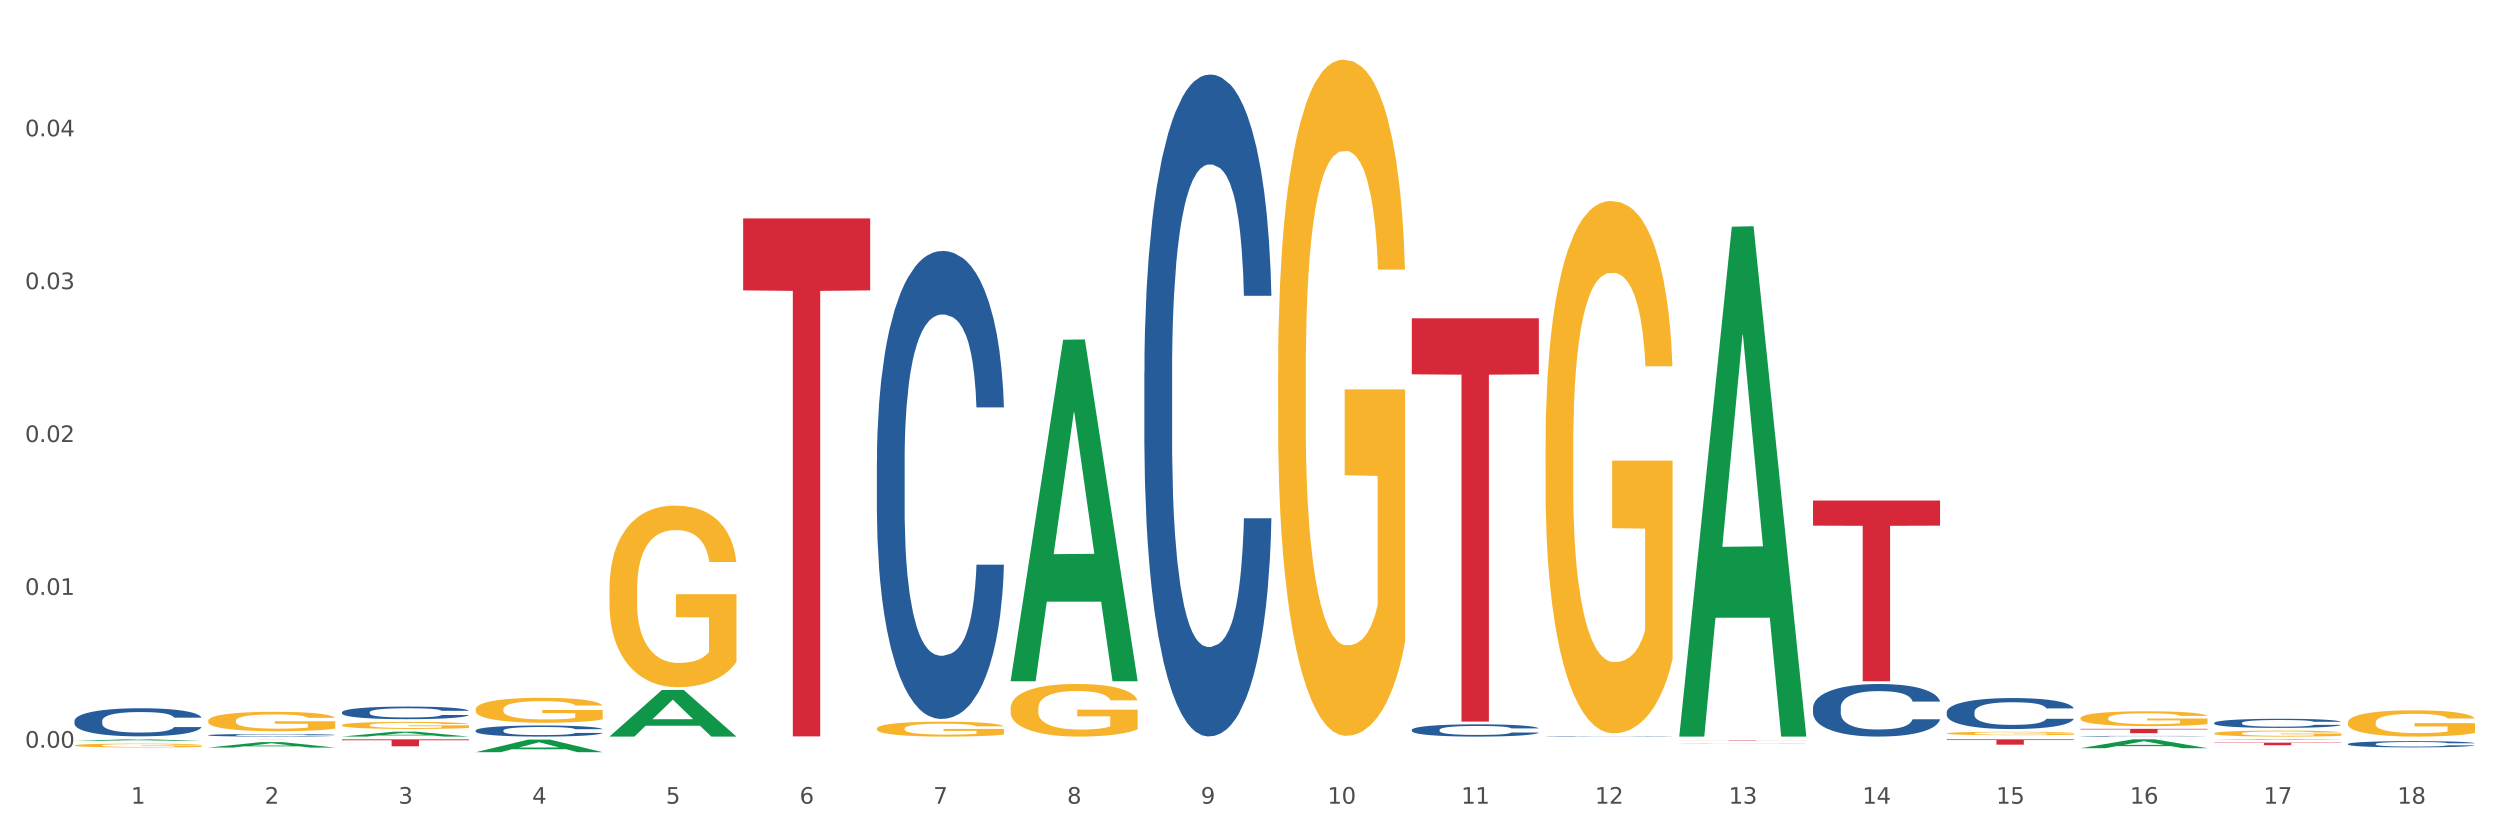 <?xml version="1.0" encoding="utf-8" standalone="no"?>
<!DOCTYPE svg PUBLIC "-//W3C//DTD SVG 1.1//EN"
  "http://www.w3.org/Graphics/SVG/1.1/DTD/svg11.dtd">
<svg xmlns:xlink="http://www.w3.org/1999/xlink" width="1080pt" height="360pt" viewBox="0 0 1080 360" xmlns="http://www.w3.org/2000/svg" version="1.1">
 <rect x="0" y="0" width="1080" height="360" fill="#333333" stroke="none"/>
 <defs>
  <style type="text/css">*{stroke-linejoin: round; stroke-linecap: butt}</style>
 </defs>
 <g id="figure_1">
  <g id="patch_1">
   <path d="M 0 360 
L 1080 360 
L 1080 0 
L 0 0 
z
" style="fill: #ffffff; stroke: #ffffff; stroke-linejoin: miter"/>
  </g>
  <g id="axes_1">
   <g id="matplotlib.axis_1">
    <g id="xtick_1">
     <g id="text_1">
      <!-- 1 -->
      <g style="fill: #4d4d4d" transform="translate(56.563 347.204) scale(0.096 -0.096)">
       <defs>
        <path id="DejaVuSans-31" d="M 794 531 
L 1825 531 
L 1825 4091 
L 703 3866 
L 703 4441 
L 1819 4666 
L 2450 4666 
L 2450 531 
L 3481 531 
L 3481 0 
L 794 0 
L 794 531 
z
" transform="scale(0.016)"/>
       </defs>
       <use xlink:href="#DejaVuSans-31"/>
      </g>
     </g>
    </g>
    <g id="xtick_2">
     <g id="text_2">
      <!-- 2 -->
      <g style="fill: #4d4d4d" transform="translate(114.336 347.204) scale(0.096 -0.096)">
       <defs>
        <path id="DejaVuSans-32" d="M 1228 531 
L 3431 531 
L 3431 0 
L 469 0 
L 469 531 
Q 828 903 1448 1529 
Q 2069 2156 2228 2338 
Q 2531 2678 2651 2914 
Q 2772 3150 2772 3378 
Q 2772 3750 2511 3984 
Q 2250 4219 1831 4219 
Q 1534 4219 1204 4116 
Q 875 4013 500 3803 
L 500 4441 
Q 881 4594 1212 4672 
Q 1544 4750 1819 4750 
Q 2544 4750 2975 4387 
Q 3406 4025 3406 3419 
Q 3406 3131 3298 2873 
Q 3191 2616 2906 2266 
Q 2828 2175 2409 1742 
Q 1991 1309 1228 531 
z
" transform="scale(0.016)"/>
       </defs>
       <use xlink:href="#DejaVuSans-32"/>
      </g>
     </g>
    </g>
    <g id="xtick_3">
     <g id="text_3">
      <!-- 3 -->
      <g style="fill: #4d4d4d" transform="translate(172.109 347.204) scale(0.096 -0.096)">
       <defs>
        <path id="DejaVuSans-33" d="M 2597 2516 
Q 3050 2419 3304 2112 
Q 3559 1806 3559 1356 
Q 3559 666 3084 287 
Q 2609 -91 1734 -91 
Q 1441 -91 1130 -33 
Q 819 25 488 141 
L 488 750 
Q 750 597 1062 519 
Q 1375 441 1716 441 
Q 2309 441 2620 675 
Q 2931 909 2931 1356 
Q 2931 1769 2642 2001 
Q 2353 2234 1838 2234 
L 1294 2234 
L 1294 2753 
L 1863 2753 
Q 2328 2753 2575 2939 
Q 2822 3125 2822 3475 
Q 2822 3834 2567 4026 
Q 2313 4219 1838 4219 
Q 1578 4219 1281 4162 
Q 984 4106 628 3988 
L 628 4550 
Q 988 4650 1302 4700 
Q 1616 4750 1894 4750 
Q 2613 4750 3031 4423 
Q 3450 4097 3450 3541 
Q 3450 3153 3228 2886 
Q 3006 2619 2597 2516 
z
" transform="scale(0.016)"/>
       </defs>
       <use xlink:href="#DejaVuSans-33"/>
      </g>
     </g>
    </g>
    <g id="xtick_4">
     <g id="text_4">
      <!-- 4 -->
      <g style="fill: #4d4d4d" transform="translate(229.882 347.204) scale(0.096 -0.096)">
       <defs>
        <path id="DejaVuSans-34" d="M 2419 4116 
L 825 1625 
L 2419 1625 
L 2419 4116 
z
M 2253 4666 
L 3047 4666 
L 3047 1625 
L 3713 1625 
L 3713 1100 
L 3047 1100 
L 3047 0 
L 2419 0 
L 2419 1100 
L 313 1100 
L 313 1709 
L 2253 4666 
z
" transform="scale(0.016)"/>
       </defs>
       <use xlink:href="#DejaVuSans-34"/>
      </g>
     </g>
    </g>
    <g id="xtick_5">
     <g id="text_5">
      <!-- 5 -->
      <g style="fill: #4d4d4d" transform="translate(287.655 347.204) scale(0.096 -0.096)">
       <defs>
        <path id="DejaVuSans-35" d="M 691 4666 
L 3169 4666 
L 3169 4134 
L 1269 4134 
L 1269 2991 
Q 1406 3038 1543 3061 
Q 1681 3084 1819 3084 
Q 2600 3084 3056 2656 
Q 3513 2228 3513 1497 
Q 3513 744 3044 326 
Q 2575 -91 1722 -91 
Q 1428 -91 1123 -41 
Q 819 9 494 109 
L 494 744 
Q 775 591 1075 516 
Q 1375 441 1709 441 
Q 2250 441 2565 725 
Q 2881 1009 2881 1497 
Q 2881 1984 2565 2268 
Q 2250 2553 1709 2553 
Q 1456 2553 1204 2497 
Q 953 2441 691 2322 
L 691 4666 
z
" transform="scale(0.016)"/>
       </defs>
       <use xlink:href="#DejaVuSans-35"/>
      </g>
     </g>
    </g>
    <g id="xtick_6">
     <g id="text_6">
      <!-- 6 -->
      <g style="fill: #4d4d4d" transform="translate(345.428 347.204) scale(0.096 -0.096)">
       <defs>
        <path id="DejaVuSans-36" d="M 2113 2584 
Q 1688 2584 1439 2293 
Q 1191 2003 1191 1497 
Q 1191 994 1439 701 
Q 1688 409 2113 409 
Q 2538 409 2786 701 
Q 3034 994 3034 1497 
Q 3034 2003 2786 2293 
Q 2538 2584 2113 2584 
z
M 3366 4563 
L 3366 3988 
Q 3128 4100 2886 4159 
Q 2644 4219 2406 4219 
Q 1781 4219 1451 3797 
Q 1122 3375 1075 2522 
Q 1259 2794 1537 2939 
Q 1816 3084 2150 3084 
Q 2853 3084 3261 2657 
Q 3669 2231 3669 1497 
Q 3669 778 3244 343 
Q 2819 -91 2113 -91 
Q 1303 -91 875 529 
Q 447 1150 447 2328 
Q 447 3434 972 4092 
Q 1497 4750 2381 4750 
Q 2619 4750 2861 4703 
Q 3103 4656 3366 4563 
z
" transform="scale(0.016)"/>
       </defs>
       <use xlink:href="#DejaVuSans-36"/>
      </g>
     </g>
    </g>
    <g id="xtick_7">
     <g id="text_7">
      <!-- 7 -->
      <g style="fill: #4d4d4d" transform="translate(403.201 347.204) scale(0.096 -0.096)">
       <defs>
        <path id="DejaVuSans-37" d="M 525 4666 
L 3525 4666 
L 3525 4397 
L 1831 0 
L 1172 0 
L 2766 4134 
L 525 4134 
L 525 4666 
z
" transform="scale(0.016)"/>
       </defs>
       <use xlink:href="#DejaVuSans-37"/>
      </g>
     </g>
    </g>
    <g id="xtick_8">
     <g id="text_8">
      <!-- 8 -->
      <g style="fill: #4d4d4d" transform="translate(460.974 347.204) scale(0.096 -0.096)">
       <defs>
        <path id="DejaVuSans-38" d="M 2034 2216 
Q 1584 2216 1326 1975 
Q 1069 1734 1069 1313 
Q 1069 891 1326 650 
Q 1584 409 2034 409 
Q 2484 409 2743 651 
Q 3003 894 3003 1313 
Q 3003 1734 2745 1975 
Q 2488 2216 2034 2216 
z
M 1403 2484 
Q 997 2584 770 2862 
Q 544 3141 544 3541 
Q 544 4100 942 4425 
Q 1341 4750 2034 4750 
Q 2731 4750 3128 4425 
Q 3525 4100 3525 3541 
Q 3525 3141 3298 2862 
Q 3072 2584 2669 2484 
Q 3125 2378 3379 2068 
Q 3634 1759 3634 1313 
Q 3634 634 3220 271 
Q 2806 -91 2034 -91 
Q 1263 -91 848 271 
Q 434 634 434 1313 
Q 434 1759 690 2068 
Q 947 2378 1403 2484 
z
M 1172 3481 
Q 1172 3119 1398 2916 
Q 1625 2713 2034 2713 
Q 2441 2713 2670 2916 
Q 2900 3119 2900 3481 
Q 2900 3844 2670 4047 
Q 2441 4250 2034 4250 
Q 1625 4250 1398 4047 
Q 1172 3844 1172 3481 
z
" transform="scale(0.016)"/>
       </defs>
       <use xlink:href="#DejaVuSans-38"/>
      </g>
     </g>
    </g>
    <g id="xtick_9">
     <g id="text_9">
      <!-- 9 -->
      <g style="fill: #4d4d4d" transform="translate(518.747 347.204) scale(0.096 -0.096)">
       <defs>
        <path id="DejaVuSans-39" d="M 703 97 
L 703 672 
Q 941 559 1184 500 
Q 1428 441 1663 441 
Q 2288 441 2617 861 
Q 2947 1281 2994 2138 
Q 2813 1869 2534 1725 
Q 2256 1581 1919 1581 
Q 1219 1581 811 2004 
Q 403 2428 403 3163 
Q 403 3881 828 4315 
Q 1253 4750 1959 4750 
Q 2769 4750 3195 4129 
Q 3622 3509 3622 2328 
Q 3622 1225 3098 567 
Q 2575 -91 1691 -91 
Q 1453 -91 1209 -44 
Q 966 3 703 97 
z
M 1959 2075 
Q 2384 2075 2632 2365 
Q 2881 2656 2881 3163 
Q 2881 3666 2632 3958 
Q 2384 4250 1959 4250 
Q 1534 4250 1286 3958 
Q 1038 3666 1038 3163 
Q 1038 2656 1286 2365 
Q 1534 2075 1959 2075 
z
" transform="scale(0.016)"/>
       </defs>
       <use xlink:href="#DejaVuSans-39"/>
      </g>
     </g>
    </g>
    <g id="xtick_10">
     <g id="text_10">
      <!-- 10 -->
      <g style="fill: #4d4d4d" transform="translate(573.466 347.204) scale(0.096 -0.096)">
       <defs>
        <path id="DejaVuSans-30" d="M 2034 4250 
Q 1547 4250 1301 3770 
Q 1056 3291 1056 2328 
Q 1056 1369 1301 889 
Q 1547 409 2034 409 
Q 2525 409 2770 889 
Q 3016 1369 3016 2328 
Q 3016 3291 2770 3770 
Q 2525 4250 2034 4250 
z
M 2034 4750 
Q 2819 4750 3233 4129 
Q 3647 3509 3647 2328 
Q 3647 1150 3233 529 
Q 2819 -91 2034 -91 
Q 1250 -91 836 529 
Q 422 1150 422 2328 
Q 422 3509 836 4129 
Q 1250 4750 2034 4750 
z
" transform="scale(0.016)"/>
       </defs>
       <use xlink:href="#DejaVuSans-31"/>
       <use xlink:href="#DejaVuSans-30" transform="translate(63.623 0)"/>
      </g>
     </g>
    </g>
    <g id="xtick_11">
     <g id="text_11">
      <!-- 11 -->
      <g style="fill: #4d4d4d" transform="translate(631.239 347.204) scale(0.096 -0.096)">
       <use xlink:href="#DejaVuSans-31"/>
       <use xlink:href="#DejaVuSans-31" transform="translate(63.623 0)"/>
      </g>
     </g>
    </g>
    <g id="xtick_12">
     <g id="text_12">
      <!-- 12 -->
      <g style="fill: #4d4d4d" transform="translate(689.012 347.204) scale(0.096 -0.096)">
       <use xlink:href="#DejaVuSans-31"/>
       <use xlink:href="#DejaVuSans-32" transform="translate(63.623 0)"/>
      </g>
     </g>
    </g>
    <g id="xtick_13">
     <g id="text_13">
      <!-- 13 -->
      <g style="fill: #4d4d4d" transform="translate(746.785 347.204) scale(0.096 -0.096)">
       <use xlink:href="#DejaVuSans-31"/>
       <use xlink:href="#DejaVuSans-33" transform="translate(63.623 0)"/>
      </g>
     </g>
    </g>
    <g id="xtick_14">
     <g id="text_14">
      <!-- 14 -->
      <g style="fill: #4d4d4d" transform="translate(804.558 347.204) scale(0.096 -0.096)">
       <use xlink:href="#DejaVuSans-31"/>
       <use xlink:href="#DejaVuSans-34" transform="translate(63.623 0)"/>
      </g>
     </g>
    </g>
    <g id="xtick_15">
     <g id="text_15">
      <!-- 15 -->
      <g style="fill: #4d4d4d" transform="translate(862.331 347.204) scale(0.096 -0.096)">
       <use xlink:href="#DejaVuSans-31"/>
       <use xlink:href="#DejaVuSans-35" transform="translate(63.623 0)"/>
      </g>
     </g>
    </g>
    <g id="xtick_16">
     <g id="text_16">
      <!-- 16 -->
      <g style="fill: #4d4d4d" transform="translate(920.104 347.204) scale(0.096 -0.096)">
       <use xlink:href="#DejaVuSans-31"/>
       <use xlink:href="#DejaVuSans-36" transform="translate(63.623 0)"/>
      </g>
     </g>
    </g>
    <g id="xtick_17">
     <g id="text_17">
      <!-- 17 -->
      <g style="fill: #4d4d4d" transform="translate(977.877 347.204) scale(0.096 -0.096)">
       <use xlink:href="#DejaVuSans-31"/>
       <use xlink:href="#DejaVuSans-37" transform="translate(63.623 0)"/>
      </g>
     </g>
    </g>
    <g id="xtick_18">
     <g id="text_18">
      <!-- 18 -->
      <g style="fill: #4d4d4d" transform="translate(1035.65 347.204) scale(0.096 -0.096)">
       <use xlink:href="#DejaVuSans-31"/>
       <use xlink:href="#DejaVuSans-38" transform="translate(63.623 0)"/>
      </g>
     </g>
    </g>
    <g id="xtick_19"/>
    <g id="xtick_20"/>
    <g id="xtick_21"/>
    <g id="xtick_22"/>
    <g id="xtick_23"/>
    <g id="xtick_24"/>
    <g id="xtick_25"/>
    <g id="xtick_26"/>
    <g id="xtick_27"/>
    <g id="xtick_28"/>
    <g id="xtick_29"/>
    <g id="xtick_30"/>
    <g id="xtick_31"/>
    <g id="xtick_32"/>
    <g id="xtick_33"/>
    <g id="xtick_34"/>
    <g id="xtick_35"/>
   </g>
   <g id="matplotlib.axis_2">
    <g id="ytick_1">
     <g id="text_19">
      <!-- 0.00 -->
      <g style="fill: #4d4d4d" transform="translate(10.8 323.028) scale(0.096 -0.096)">
       <defs>
        <path id="DejaVuSans-2e" d="M 684 794 
L 1344 794 
L 1344 0 
L 684 0 
L 684 794 
z
" transform="scale(0.016)"/>
       </defs>
       <use xlink:href="#DejaVuSans-30"/>
       <use xlink:href="#DejaVuSans-2e" transform="translate(63.623 0)"/>
       <use xlink:href="#DejaVuSans-30" transform="translate(95.41 0)"/>
       <use xlink:href="#DejaVuSans-30" transform="translate(159.033 0)"/>
      </g>
     </g>
    </g>
    <g id="ytick_2">
     <g id="text_20">
      <!-- 0.01 -->
      <g style="fill: #4d4d4d" transform="translate(10.8 256.992) scale(0.096 -0.096)">
       <use xlink:href="#DejaVuSans-30"/>
       <use xlink:href="#DejaVuSans-2e" transform="translate(63.623 0)"/>
       <use xlink:href="#DejaVuSans-30" transform="translate(95.41 0)"/>
       <use xlink:href="#DejaVuSans-31" transform="translate(159.033 0)"/>
      </g>
     </g>
    </g>
    <g id="ytick_3">
     <g id="text_21">
      <!-- 0.02 -->
      <g style="fill: #4d4d4d" transform="translate(10.8 190.956) scale(0.096 -0.096)">
       <use xlink:href="#DejaVuSans-30"/>
       <use xlink:href="#DejaVuSans-2e" transform="translate(63.623 0)"/>
       <use xlink:href="#DejaVuSans-30" transform="translate(95.41 0)"/>
       <use xlink:href="#DejaVuSans-32" transform="translate(159.033 0)"/>
      </g>
     </g>
    </g>
    <g id="ytick_4">
     <g id="text_22">
      <!-- 0.03 -->
      <g style="fill: #4d4d4d" transform="translate(10.8 124.92) scale(0.096 -0.096)">
       <use xlink:href="#DejaVuSans-30"/>
       <use xlink:href="#DejaVuSans-2e" transform="translate(63.623 0)"/>
       <use xlink:href="#DejaVuSans-30" transform="translate(95.41 0)"/>
       <use xlink:href="#DejaVuSans-33" transform="translate(159.033 0)"/>
      </g>
     </g>
    </g>
    <g id="ytick_5">
     <g id="text_23">
      <!-- 0.04 -->
      <g style="fill: #4d4d4d" transform="translate(10.8 58.884) scale(0.096 -0.096)">
       <use xlink:href="#DejaVuSans-30"/>
       <use xlink:href="#DejaVuSans-2e" transform="translate(63.623 0)"/>
       <use xlink:href="#DejaVuSans-30" transform="translate(95.41 0)"/>
       <use xlink:href="#DejaVuSans-34" transform="translate(159.033 0)"/>
      </g>
     </g>
    </g>
    <g id="ytick_6"/>
    <g id="ytick_7"/>
    <g id="ytick_8"/>
    <g id="ytick_9"/>
    <g id="ytick_10"/>
   </g>
   <g id="PolyCollection_1">
    <path d="M 32.175 320.056 
L 32.232 320.056 
L 54.864 319.382 
L 64.257 319.381 
L 87.059 320.058 
L 76.196 320.058 
L 71.273 319.9 
L 47.905 319.9 
L 47.735 319.903 
L 42.982 320.058 
L 32.175 320.058 
L 32.175 320.056 
L 50.847 319.806 
L 68.331 319.805 
L 59.674 319.525 
L 59.561 319.524 
L 59.447 319.526 
L 50.79 319.805 
L 50.847 319.806 
L 32.175 320.056 
z
" clip-path="url(#p3d399e0867)" style="fill: #109648"/>
    <path d="M 436.586 294.021 
L 436.642 293.882 
L 459.275 146.769 
L 468.668 146.631 
L 491.47 294.298 
L 480.606 294.298 
L 475.684 259.912 
L 452.316 259.912 
L 452.146 260.466 
L 447.393 294.298 
L 436.586 294.298 
L 436.586 294.021 
L 455.258 239.391 
L 472.742 239.252 
L 464.085 178.105 
L 463.971 177.828 
L 463.858 178.244 
L 455.201 239.252 
L 455.258 239.391 
L 436.586 294.021 
z
" clip-path="url(#p3d399e0867)" style="fill: #109648"/>
    <path d="M 898.77 323.216 
L 898.826 323.213 
L 921.459 319.385 
L 930.852 319.381 
L 953.654 323.223 
L 942.79 323.223 
L 937.868 322.329 
L 914.499 322.329 
L 914.33 322.343 
L 909.577 323.223 
L 898.77 323.223 
L 898.77 323.216 
L 917.442 321.795 
L 934.925 321.791 
L 926.268 320.2 
L 926.155 320.193 
L 926.042 320.204 
L 917.385 321.791 
L 917.442 321.795 
L 898.77 323.216 
z
" clip-path="url(#p3d399e0867)" style="fill: #109648"/>
    <path d="M 956.543 319.645 
L 956.599 319.644 
L 979.232 319.381 
L 988.625 319.381 
L 1011.427 319.645 
L 1000.563 319.645 
L 995.641 319.584 
L 972.272 319.584 
L 972.103 319.585 
L 967.35 319.645 
L 956.543 319.645 
L 956.543 319.645 
L 975.215 319.547 
L 992.698 319.547 
L 984.041 319.437 
L 983.928 319.437 
L 983.815 319.438 
L 975.158 319.547 
L 975.215 319.547 
L 956.543 319.645 
z
" clip-path="url(#p3d399e0867)" style="fill: #109648"/>
    <path d="M 725.451 317.792 
L 725.507 317.585 
L 748.14 97.932 
L 757.533 97.725 
L 780.335 318.206 
L 769.471 318.206 
L 764.549 266.864 
L 741.181 266.864 
L 741.011 267.692 
L 736.258 318.206 
L 725.451 318.206 
L 725.451 317.792 
L 744.123 236.225 
L 761.607 236.018 
L 752.95 144.72 
L 752.836 144.306 
L 752.723 144.927 
L 744.066 236.018 
L 744.123 236.225 
L 725.451 317.792 
z
" clip-path="url(#p3d399e0867)" style="fill: #109648"/>
    <path d="M 205.494 324.939 
L 205.551 324.934 
L 228.183 319.506 
L 237.576 319.501 
L 260.378 324.95 
L 249.515 324.95 
L 244.592 323.681 
L 221.224 323.681 
L 221.054 323.701 
L 216.301 324.95 
L 205.494 324.95 
L 205.494 324.939 
L 224.166 322.924 
L 241.65 322.918 
L 232.993 320.662 
L 232.88 320.652 
L 232.766 320.668 
L 224.109 322.918 
L 224.166 322.924 
L 205.494 324.939 
z
" clip-path="url(#p3d399e0867)" style="fill: #109648"/>
    <path d="M 263.267 318.169 
L 263.324 318.15 
L 285.956 298.072 
L 295.349 298.053 
L 318.151 318.206 
L 307.288 318.206 
L 302.365 313.514 
L 278.997 313.514 
L 278.827 313.589 
L 274.074 318.206 
L 263.267 318.206 
L 263.267 318.169 
L 281.939 310.713 
L 299.423 310.694 
L 290.766 302.349 
L 290.653 302.311 
L 290.539 302.368 
L 281.882 310.694 
L 281.939 310.713 
L 263.267 318.169 
z
" clip-path="url(#p3d399e0867)" style="fill: #109648"/>
    <path d="M 205.494 315.569 
L 205.559 315.565 
L 205.559 315.443 
L 205.753 315.276 
L 206.467 314.97 
L 207.375 314.738 
L 208.932 314.467 
L 209.776 314.354 
L 210.879 314.227 
L 213.149 314.021 
L 215.744 313.846 
L 217.561 313.75 
L 218.923 313.689 
L 221.972 313.58 
L 223.724 313.531 
L 225.54 313.492 
L 227.097 313.466 
L 229.692 313.435 
L 231.768 313.422 
L 234.169 313.418 
L 236.18 313.422 
L 238.84 313.44 
L 242.732 313.492 
L 244.224 313.523 
L 246.236 313.575 
L 248.312 313.645 
L 249.998 313.715 
L 251.945 313.816 
L 253.956 313.947 
L 255.902 314.113 
L 257.264 314.266 
L 258.367 314.428 
L 259.34 314.625 
L 260.054 314.839 
L 260.378 315.018 
L 248.506 315.018 
L 248.182 314.857 
L 247.533 314.682 
L 246.884 314.564 
L 246.171 314.467 
L 245.068 314.358 
L 244.095 314.288 
L 242.473 314.205 
L 240.981 314.152 
L 239.748 314.122 
L 238.256 314.096 
L 235.077 314.069 
L 232.806 314.069 
L 231.379 314.078 
L 229.627 314.1 
L 228.135 314.131 
L 226.384 314.183 
L 225.021 314.24 
L 223.659 314.314 
L 222.88 314.367 
L 221.713 314.463 
L 220.934 314.542 
L 219.896 314.677 
L 219.312 314.773 
L 218.274 315.023 
L 217.82 315.206 
L 217.626 315.333 
L 217.496 315.473 
L 217.496 316.155 
L 217.885 316.462 
L 218.209 316.593 
L 218.728 316.741 
L 219.702 316.934 
L 221.129 317.122 
L 222.621 317.257 
L 223.854 317.341 
L 225.021 317.402 
L 226.189 317.45 
L 227.616 317.494 
L 228.784 317.52 
L 230.536 317.546 
L 232.612 317.559 
L 234.234 317.559 
L 237.542 317.537 
L 239.034 317.516 
L 240.462 317.485 
L 242.019 317.437 
L 243.251 317.384 
L 243.965 317.345 
L 245.133 317.262 
L 246.041 317.174 
L 246.819 317.074 
L 247.338 316.986 
L 247.922 316.855 
L 248.376 316.706 
L 248.506 316.628 
L 260.378 316.628 
L 260.119 316.785 
L 259.665 316.938 
L 258.756 317.144 
L 258.043 317.262 
L 256.94 317.406 
L 255.772 317.529 
L 254.15 317.664 
L 252.658 317.765 
L 251.101 317.852 
L 249.414 317.931 
L 246.365 318.04 
L 245.262 318.071 
L 242.927 318.123 
L 241.11 318.154 
L 238.45 318.185 
L 235.726 318.202 
L 232.871 318.206 
L 230.341 318.198 
L 227.551 318.171 
L 225.8 318.145 
L 223.854 318.106 
L 221.583 318.045 
L 219.442 317.97 
L 217.431 317.883 
L 215.55 317.782 
L 213.798 317.669 
L 211.527 317.481 
L 209.841 317.297 
L 208.608 317.126 
L 207.765 316.982 
L 206.921 316.798 
L 206.467 316.671 
L 205.753 316.365 
L 205.494 316.081 
L 205.494 315.569 
z
" clip-path="url(#p3d399e0867)" style="fill: #255c99"/>
    <path d="M 956.543 312.284 
L 956.608 312.28 
L 956.608 312.18 
L 956.802 312.043 
L 957.516 311.791 
L 958.424 311.6 
L 959.981 311.377 
L 960.824 311.283 
L 961.927 311.179 
L 964.198 311.01 
L 966.793 310.866 
L 968.609 310.787 
L 969.972 310.736 
L 973.021 310.646 
L 974.773 310.607 
L 976.589 310.574 
L 978.146 310.553 
L 980.741 310.527 
L 982.817 310.517 
L 985.217 310.513 
L 987.229 310.517 
L 989.888 310.531 
L 993.781 310.574 
L 995.273 310.599 
L 997.284 310.643 
L 999.36 310.7 
L 1001.047 310.758 
L 1002.993 310.841 
L 1005.004 310.949 
L 1006.951 311.085 
L 1008.313 311.211 
L 1009.416 311.344 
L 1010.389 311.506 
L 1011.103 311.683 
L 1011.427 311.83 
L 999.555 311.83 
L 999.231 311.697 
L 998.582 311.553 
L 997.933 311.456 
L 997.219 311.377 
L 996.116 311.287 
L 995.143 311.229 
L 993.521 311.161 
L 992.029 311.118 
L 990.797 311.092 
L 989.305 311.071 
L 986.126 311.049 
L 983.855 311.049 
L 982.428 311.056 
L 980.676 311.074 
L 979.184 311.1 
L 977.432 311.143 
L 976.07 311.19 
L 974.708 311.251 
L 973.929 311.294 
L 972.761 311.373 
L 971.983 311.438 
L 970.945 311.55 
L 970.361 311.629 
L 969.323 311.834 
L 968.869 311.985 
L 968.674 312.09 
L 968.545 312.205 
L 968.545 312.766 
L 968.934 313.018 
L 969.258 313.126 
L 969.777 313.249 
L 970.75 313.407 
L 972.178 313.562 
L 973.67 313.673 
L 974.902 313.742 
L 976.07 313.792 
L 977.238 313.832 
L 978.665 313.868 
L 979.833 313.889 
L 981.584 313.911 
L 983.66 313.922 
L 985.282 313.922 
L 988.591 313.904 
L 990.083 313.886 
L 991.51 313.861 
L 993.067 313.821 
L 994.3 313.778 
L 995.014 313.745 
L 996.181 313.677 
L 997.09 313.605 
L 997.868 313.522 
L 998.387 313.45 
L 998.971 313.342 
L 999.425 313.22 
L 999.555 313.155 
L 1011.427 313.155 
L 1011.168 313.285 
L 1010.713 313.411 
L 1009.805 313.58 
L 1009.092 313.677 
L 1007.989 313.796 
L 1006.821 313.896 
L 1005.199 314.008 
L 1003.707 314.091 
L 1002.15 314.163 
L 1000.463 314.228 
L 997.414 314.318 
L 996.311 314.343 
L 993.976 314.386 
L 992.159 314.411 
L 989.499 314.436 
L 986.774 314.451 
L 983.92 314.454 
L 981.39 314.447 
L 978.6 314.426 
L 976.849 314.404 
L 974.902 314.372 
L 972.632 314.321 
L 970.491 314.26 
L 968.48 314.188 
L 966.598 314.105 
L 964.847 314.012 
L 962.576 313.857 
L 960.889 313.706 
L 959.657 313.565 
L 958.813 313.447 
L 957.97 313.295 
L 957.516 313.191 
L 956.802 312.939 
L 956.543 312.705 
L 956.543 312.284 
z
" clip-path="url(#p3d399e0867)" style="fill: #255c99"/>
    <path d="M 898.77 318.047 
L 898.835 318.047 
L 898.835 318.039 
L 899.029 318.029 
L 899.743 318.011 
L 900.651 317.997 
L 902.208 317.98 
L 903.051 317.973 
L 904.154 317.966 
L 906.425 317.953 
L 909.02 317.943 
L 910.836 317.937 
L 912.199 317.933 
L 915.248 317.927 
L 917 317.924 
L 918.816 317.921 
L 920.373 317.92 
L 922.968 317.918 
L 925.044 317.917 
L 927.444 317.917 
L 929.456 317.917 
L 932.116 317.918 
L 936.008 317.921 
L 937.5 317.923 
L 939.511 317.926 
L 941.587 317.931 
L 943.274 317.935 
L 945.22 317.941 
L 947.231 317.949 
L 949.178 317.959 
L 950.54 317.968 
L 951.643 317.978 
L 952.616 317.99 
L 953.33 318.003 
L 953.654 318.014 
L 941.782 318.014 
L 941.458 318.004 
L 940.809 317.993 
L 940.16 317.986 
L 939.446 317.98 
L 938.344 317.974 
L 937.37 317.969 
L 935.749 317.964 
L 934.256 317.961 
L 933.024 317.959 
L 931.532 317.958 
L 928.353 317.956 
L 926.082 317.956 
L 924.655 317.957 
L 922.903 317.958 
L 921.411 317.96 
L 919.659 317.963 
L 918.297 317.967 
L 916.935 317.971 
L 916.156 317.974 
L 914.988 317.98 
L 914.21 317.985 
L 913.172 317.993 
L 912.588 317.999 
L 911.55 318.014 
L 911.096 318.025 
L 910.901 318.033 
L 910.772 318.041 
L 910.772 318.082 
L 911.161 318.101 
L 911.485 318.109 
L 912.004 318.118 
L 912.977 318.129 
L 914.405 318.141 
L 915.897 318.149 
L 917.129 318.154 
L 918.297 318.158 
L 919.465 318.161 
L 920.892 318.163 
L 922.06 318.165 
L 923.811 318.167 
L 925.887 318.167 
L 927.509 318.167 
L 930.818 318.166 
L 932.31 318.165 
L 933.737 318.163 
L 935.294 318.16 
L 936.527 318.157 
L 937.241 318.154 
L 938.408 318.149 
L 939.317 318.144 
L 940.095 318.138 
L 940.614 318.133 
L 941.198 318.125 
L 941.652 318.116 
L 941.782 318.111 
L 953.654 318.111 
L 953.395 318.12 
L 952.94 318.13 
L 952.032 318.142 
L 951.319 318.149 
L 950.216 318.158 
L 949.048 318.165 
L 947.426 318.174 
L 945.934 318.18 
L 944.377 318.185 
L 942.69 318.19 
L 939.641 318.196 
L 938.538 318.198 
L 936.203 318.201 
L 934.386 318.203 
L 931.726 318.205 
L 929.002 318.206 
L 926.147 318.206 
L 923.617 318.206 
L 920.827 318.204 
L 919.076 318.203 
L 917.129 318.2 
L 914.859 318.197 
L 912.718 318.192 
L 910.707 318.187 
L 908.825 318.181 
L 907.074 318.174 
L 904.803 318.163 
L 903.116 318.151 
L 901.884 318.141 
L 901.04 318.132 
L 900.197 318.121 
L 899.743 318.114 
L 899.029 318.095 
L 898.77 318.078 
L 898.77 318.047 
z
" clip-path="url(#p3d399e0867)" style="fill: #255c99"/>
    <path d="M 840.997 307.577 
L 841.062 307.565 
L 841.062 307.222 
L 841.256 306.758 
L 841.97 305.901 
L 842.878 305.253 
L 844.435 304.495 
L 845.278 304.177 
L 846.381 303.822 
L 848.652 303.248 
L 851.247 302.758 
L 853.063 302.489 
L 854.426 302.318 
L 857.475 302.012 
L 859.227 301.878 
L 861.043 301.768 
L 862.6 301.694 
L 865.195 301.609 
L 867.271 301.572 
L 869.672 301.56 
L 871.683 301.572 
L 874.343 301.621 
L 878.235 301.768 
L 879.727 301.853 
L 881.738 302 
L 883.814 302.196 
L 885.501 302.392 
L 887.447 302.673 
L 889.458 303.04 
L 891.405 303.504 
L 892.767 303.932 
L 893.87 304.385 
L 894.843 304.935 
L 895.557 305.535 
L 895.881 306.036 
L 884.009 306.036 
L 883.685 305.583 
L 883.036 305.094 
L 882.387 304.764 
L 881.673 304.495 
L 880.571 304.189 
L 879.597 303.994 
L 877.976 303.761 
L 876.483 303.615 
L 875.251 303.529 
L 873.759 303.456 
L 870.58 303.382 
L 868.309 303.382 
L 866.882 303.407 
L 865.13 303.468 
L 863.638 303.553 
L 861.887 303.7 
L 860.524 303.859 
L 859.162 304.067 
L 858.383 304.214 
L 857.216 304.483 
L 856.437 304.703 
L 855.399 305.082 
L 854.815 305.351 
L 853.777 306.048 
L 853.323 306.562 
L 853.128 306.917 
L 852.999 307.308 
L 852.999 309.216 
L 853.388 310.072 
L 853.712 310.439 
L 854.231 310.854 
L 855.204 311.393 
L 856.632 311.918 
L 858.124 312.298 
L 859.356 312.53 
L 860.524 312.701 
L 861.692 312.836 
L 863.119 312.958 
L 864.287 313.031 
L 866.039 313.105 
L 868.115 313.141 
L 869.736 313.141 
L 873.045 313.08 
L 874.537 313.019 
L 875.964 312.933 
L 877.521 312.799 
L 878.754 312.652 
L 879.468 312.542 
L 880.635 312.31 
L 881.544 312.065 
L 882.322 311.784 
L 882.841 311.539 
L 883.425 311.172 
L 883.879 310.757 
L 884.009 310.536 
L 895.881 310.536 
L 895.622 310.977 
L 895.167 311.405 
L 894.259 311.98 
L 893.546 312.31 
L 892.443 312.713 
L 891.275 313.056 
L 889.653 313.435 
L 888.161 313.716 
L 886.604 313.961 
L 884.917 314.181 
L 881.868 314.487 
L 880.765 314.572 
L 878.43 314.719 
L 876.613 314.805 
L 873.953 314.89 
L 871.229 314.939 
L 868.374 314.951 
L 865.844 314.927 
L 863.054 314.854 
L 861.303 314.78 
L 859.356 314.67 
L 857.086 314.499 
L 854.945 314.291 
L 852.934 314.046 
L 851.052 313.765 
L 849.301 313.447 
L 847.03 312.921 
L 845.343 312.408 
L 844.111 311.931 
L 843.267 311.527 
L 842.424 311.013 
L 841.97 310.659 
L 841.256 309.803 
L 840.997 309.008 
L 840.997 307.577 
z
" clip-path="url(#p3d399e0867)" style="fill: #255c99"/>
    <path d="M 783.224 305.695 
L 783.289 305.675 
L 783.289 305.094 
L 783.483 304.305 
L 784.197 302.853 
L 785.105 301.753 
L 786.662 300.467 
L 787.506 299.927 
L 788.608 299.326 
L 790.879 298.35 
L 793.474 297.521 
L 795.291 297.064 
L 796.653 296.774 
L 799.702 296.255 
L 801.454 296.027 
L 803.27 295.84 
L 804.827 295.715 
L 807.422 295.57 
L 809.498 295.508 
L 811.899 295.487 
L 813.91 295.508 
L 816.57 295.591 
L 820.462 295.84 
L 821.954 295.985 
L 823.965 296.234 
L 826.041 296.566 
L 827.728 296.898 
L 829.674 297.375 
L 831.685 297.998 
L 833.632 298.786 
L 834.994 299.512 
L 836.097 300.28 
L 837.07 301.214 
L 837.784 302.23 
L 838.108 303.081 
L 826.236 303.081 
L 825.912 302.313 
L 825.263 301.483 
L 824.614 300.923 
L 823.9 300.467 
L 822.798 299.948 
L 821.824 299.616 
L 820.203 299.222 
L 818.71 298.973 
L 817.478 298.828 
L 815.986 298.703 
L 812.807 298.579 
L 810.536 298.579 
L 809.109 298.62 
L 807.357 298.724 
L 805.865 298.869 
L 804.114 299.118 
L 802.751 299.388 
L 801.389 299.741 
L 800.61 299.99 
L 799.443 300.446 
L 798.664 300.82 
L 797.626 301.463 
L 797.042 301.919 
L 796.004 303.102 
L 795.55 303.973 
L 795.355 304.575 
L 795.226 305.239 
L 795.226 308.476 
L 795.615 309.928 
L 795.939 310.55 
L 796.458 311.256 
L 797.431 312.169 
L 798.859 313.061 
L 800.351 313.704 
L 801.583 314.098 
L 802.751 314.389 
L 803.919 314.617 
L 805.346 314.825 
L 806.514 314.949 
L 808.266 315.074 
L 810.342 315.136 
L 811.963 315.136 
L 815.272 315.032 
L 816.764 314.928 
L 818.191 314.783 
L 819.748 314.555 
L 820.981 314.306 
L 821.695 314.119 
L 822.862 313.725 
L 823.771 313.31 
L 824.549 312.833 
L 825.068 312.418 
L 825.652 311.795 
L 826.106 311.09 
L 826.236 310.716 
L 838.108 310.716 
L 837.849 311.463 
L 837.394 312.19 
L 836.486 313.165 
L 835.773 313.725 
L 834.67 314.41 
L 833.502 314.991 
L 831.88 315.634 
L 830.388 316.111 
L 828.831 316.526 
L 827.144 316.899 
L 824.095 317.418 
L 822.992 317.563 
L 820.657 317.812 
L 818.84 317.957 
L 816.18 318.103 
L 813.456 318.186 
L 810.601 318.206 
L 808.071 318.165 
L 805.281 318.04 
L 803.53 317.916 
L 801.583 317.729 
L 799.313 317.439 
L 797.172 317.086 
L 795.161 316.671 
L 793.279 316.194 
L 791.528 315.654 
L 789.257 314.762 
L 787.57 313.891 
L 786.338 313.082 
L 785.494 312.397 
L 784.651 311.526 
L 784.197 310.924 
L 783.483 309.471 
L 783.224 308.123 
L 783.224 305.695 
z
" clip-path="url(#p3d399e0867)" style="fill: #255c99"/>
    <path d="M 378.813 199.255 
L 378.878 199.07 
L 378.878 193.9 
L 379.072 186.883 
L 379.786 173.958 
L 380.694 164.171 
L 382.251 152.723 
L 383.095 147.922 
L 384.198 142.568 
L 386.468 133.889 
L 389.063 126.503 
L 390.88 122.441 
L 392.242 119.856 
L 395.291 115.24 
L 397.043 113.209 
L 398.859 111.547 
L 400.416 110.439 
L 403.011 109.146 
L 405.087 108.592 
L 407.488 108.408 
L 409.499 108.592 
L 412.159 109.331 
L 416.051 111.547 
L 417.543 112.839 
L 419.554 115.055 
L 421.63 118.009 
L 423.317 120.964 
L 425.263 125.211 
L 427.275 130.75 
L 429.221 137.767 
L 430.583 144.229 
L 431.686 151.061 
L 432.659 159.371 
L 433.373 168.418 
L 433.697 175.989 
L 421.825 175.989 
L 421.501 169.157 
L 420.852 161.771 
L 420.203 156.786 
L 419.49 152.723 
L 418.387 148.107 
L 417.414 145.153 
L 415.792 141.644 
L 414.3 139.429 
L 413.067 138.136 
L 411.575 137.028 
L 408.396 135.92 
L 406.125 135.92 
L 404.698 136.29 
L 402.946 137.213 
L 401.454 138.505 
L 399.703 140.721 
L 398.34 143.122 
L 396.978 146.261 
L 396.199 148.476 
L 395.032 152.539 
L 394.253 155.862 
L 393.215 161.586 
L 392.631 165.649 
L 391.593 176.174 
L 391.139 183.929 
L 390.945 189.284 
L 390.815 195.192 
L 390.815 223.998 
L 391.204 236.923 
L 391.528 242.462 
L 392.047 248.74 
L 393.021 256.865 
L 394.448 264.805 
L 395.94 270.529 
L 397.173 274.037 
L 398.34 276.622 
L 399.508 278.653 
L 400.935 280.5 
L 402.103 281.608 
L 403.855 282.716 
L 405.931 283.27 
L 407.553 283.27 
L 410.861 282.346 
L 412.353 281.423 
L 413.781 280.131 
L 415.338 278.1 
L 416.57 275.884 
L 417.284 274.222 
L 418.452 270.714 
L 419.36 267.021 
L 420.138 262.774 
L 420.657 259.081 
L 421.241 253.541 
L 421.695 247.263 
L 421.825 243.94 
L 433.697 243.94 
L 433.438 250.587 
L 432.984 257.05 
L 432.075 265.728 
L 431.362 270.714 
L 430.259 276.807 
L 429.091 281.977 
L 427.469 287.701 
L 425.977 291.948 
L 424.42 295.641 
L 422.733 298.965 
L 419.684 303.581 
L 418.581 304.874 
L 416.246 307.089 
L 414.429 308.382 
L 411.769 309.674 
L 409.045 310.413 
L 406.19 310.598 
L 403.66 310.228 
L 400.87 309.12 
L 399.119 308.013 
L 397.173 306.351 
L 394.902 303.766 
L 392.761 300.627 
L 390.75 296.934 
L 388.869 292.687 
L 387.117 287.886 
L 384.846 279.946 
L 383.16 272.191 
L 381.927 264.989 
L 381.084 258.896 
L 380.24 251.141 
L 379.786 245.786 
L 379.072 232.861 
L 378.813 220.859 
L 378.813 199.255 
z
" clip-path="url(#p3d399e0867)" style="fill: #255c99"/>
    <path d="M 609.905 315.287 
L 609.97 315.282 
L 609.97 315.146 
L 610.164 314.962 
L 610.878 314.623 
L 611.786 314.367 
L 613.343 314.066 
L 614.187 313.941 
L 615.289 313.8 
L 617.56 313.573 
L 620.155 313.379 
L 621.972 313.272 
L 623.334 313.205 
L 626.383 313.083 
L 628.135 313.03 
L 629.951 312.987 
L 631.508 312.958 
L 634.103 312.924 
L 636.179 312.909 
L 638.58 312.904 
L 640.591 312.909 
L 643.251 312.929 
L 647.143 312.987 
L 648.635 313.021 
L 650.646 313.079 
L 652.722 313.156 
L 654.409 313.234 
L 656.355 313.345 
L 658.367 313.49 
L 660.313 313.674 
L 661.675 313.844 
L 662.778 314.023 
L 663.751 314.241 
L 664.465 314.478 
L 664.789 314.677 
L 652.917 314.677 
L 652.593 314.497 
L 651.944 314.304 
L 651.295 314.173 
L 650.581 314.066 
L 649.479 313.945 
L 648.505 313.868 
L 646.884 313.776 
L 645.391 313.718 
L 644.159 313.684 
L 642.667 313.655 
L 639.488 313.626 
L 637.217 313.626 
L 635.79 313.636 
L 634.038 313.66 
L 632.546 313.694 
L 630.795 313.752 
L 629.432 313.815 
L 628.07 313.897 
L 627.291 313.955 
L 626.124 314.062 
L 625.345 314.149 
L 624.307 314.299 
L 623.723 314.405 
L 622.685 314.681 
L 622.231 314.885 
L 622.036 315.025 
L 621.907 315.18 
L 621.907 315.936 
L 622.296 316.274 
L 622.62 316.42 
L 623.139 316.584 
L 624.112 316.797 
L 625.54 317.006 
L 627.032 317.156 
L 628.264 317.248 
L 629.432 317.316 
L 630.6 317.369 
L 632.027 317.417 
L 633.195 317.446 
L 634.947 317.475 
L 637.023 317.49 
L 638.644 317.49 
L 641.953 317.466 
L 643.445 317.441 
L 644.872 317.408 
L 646.429 317.354 
L 647.662 317.296 
L 648.376 317.253 
L 649.543 317.161 
L 650.452 317.064 
L 651.23 316.952 
L 651.749 316.856 
L 652.333 316.71 
L 652.787 316.546 
L 652.917 316.458 
L 664.789 316.458 
L 664.53 316.633 
L 664.076 316.802 
L 663.167 317.03 
L 662.454 317.161 
L 661.351 317.32 
L 660.183 317.456 
L 658.561 317.606 
L 657.069 317.717 
L 655.512 317.814 
L 653.825 317.901 
L 650.776 318.022 
L 649.673 318.056 
L 647.338 318.114 
L 645.521 318.148 
L 642.861 318.182 
L 640.137 318.202 
L 637.282 318.206 
L 634.752 318.197 
L 631.962 318.168 
L 630.211 318.139 
L 628.264 318.095 
L 625.994 318.027 
L 623.853 317.945 
L 621.842 317.848 
L 619.96 317.737 
L 618.209 317.611 
L 615.938 317.403 
L 614.251 317.199 
L 613.019 317.01 
L 612.175 316.851 
L 611.332 316.647 
L 610.878 316.507 
L 610.164 316.168 
L 609.905 315.853 
L 609.905 315.287 
z
" clip-path="url(#p3d399e0867)" style="fill: #255c99"/>
    <path d="M 494.359 160.68 
L 494.424 160.419 
L 494.424 153.106 
L 494.618 143.182 
L 495.332 124.902 
L 496.24 111.06 
L 497.797 94.869 
L 498.641 88.078 
L 499.743 80.505 
L 502.014 68.231 
L 504.609 57.784 
L 506.426 52.039 
L 507.788 48.383 
L 510.837 41.854 
L 512.589 38.981 
L 514.405 36.631 
L 515.962 35.064 
L 518.557 33.236 
L 520.633 32.452 
L 523.034 32.191 
L 525.045 32.452 
L 527.705 33.497 
L 531.597 36.631 
L 533.089 38.459 
L 535.1 41.593 
L 537.176 45.771 
L 538.863 49.95 
L 540.809 55.956 
L 542.821 63.791 
L 544.767 73.715 
L 546.129 82.855 
L 547.232 92.518 
L 548.205 104.27 
L 548.919 117.067 
L 549.243 127.774 
L 537.371 127.774 
L 537.047 118.111 
L 536.398 107.665 
L 535.749 100.614 
L 535.036 94.869 
L 533.933 88.34 
L 532.96 84.161 
L 531.338 79.199 
L 529.846 76.065 
L 528.613 74.237 
L 527.121 72.67 
L 523.942 71.103 
L 521.671 71.103 
L 520.244 71.626 
L 518.492 72.931 
L 517 74.76 
L 515.249 77.893 
L 513.886 81.288 
L 512.524 85.728 
L 511.745 88.862 
L 510.578 94.607 
L 509.799 99.308 
L 508.761 107.404 
L 508.177 113.149 
L 507.139 128.035 
L 506.685 139.004 
L 506.49 146.577 
L 506.361 154.934 
L 506.361 195.675 
L 506.75 213.956 
L 507.074 221.79 
L 507.593 230.67 
L 508.566 242.161 
L 509.994 253.39 
L 511.486 261.486 
L 512.718 266.448 
L 513.886 270.104 
L 515.054 272.977 
L 516.481 275.589 
L 517.649 277.156 
L 519.401 278.723 
L 521.477 279.506 
L 523.099 279.506 
L 526.407 278.2 
L 527.899 276.894 
L 529.327 275.066 
L 530.884 272.194 
L 532.116 269.06 
L 532.83 266.709 
L 533.998 261.747 
L 534.906 256.524 
L 535.684 250.518 
L 536.203 245.295 
L 536.787 237.46 
L 537.241 228.581 
L 537.371 223.88 
L 549.243 223.88 
L 548.984 233.281 
L 548.53 242.422 
L 547.621 254.696 
L 546.908 261.747 
L 545.805 270.366 
L 544.637 277.678 
L 543.015 285.774 
L 541.523 291.78 
L 539.966 297.003 
L 538.279 301.704 
L 535.23 308.233 
L 534.127 310.061 
L 531.792 313.195 
L 529.975 315.023 
L 527.315 316.851 
L 524.591 317.896 
L 521.736 318.157 
L 519.206 317.635 
L 516.416 316.068 
L 514.665 314.501 
L 512.718 312.151 
L 510.448 308.494 
L 508.307 304.055 
L 506.296 298.832 
L 504.414 292.825 
L 502.663 286.035 
L 500.392 274.805 
L 498.705 263.837 
L 497.473 253.652 
L 496.629 245.033 
L 495.786 234.065 
L 495.332 226.491 
L 494.618 208.21 
L 494.359 191.235 
L 494.359 160.68 
z
" clip-path="url(#p3d399e0867)" style="fill: #255c99"/>
    <path d="M 1014.316 321.387 
L 1014.381 321.385 
L 1014.381 321.316 
L 1014.575 321.223 
L 1015.289 321.051 
L 1016.197 320.921 
L 1017.754 320.769 
L 1018.597 320.705 
L 1019.7 320.634 
L 1021.971 320.519 
L 1024.566 320.421 
L 1026.382 320.367 
L 1027.745 320.332 
L 1030.794 320.271 
L 1032.546 320.244 
L 1034.362 320.222 
L 1035.919 320.207 
L 1038.514 320.19 
L 1040.59 320.183 
L 1042.99 320.18 
L 1045.002 320.183 
L 1047.661 320.192 
L 1051.554 320.222 
L 1053.046 320.239 
L 1055.057 320.269 
L 1057.133 320.308 
L 1058.82 320.347 
L 1060.766 320.403 
L 1062.777 320.477 
L 1064.724 320.57 
L 1066.086 320.656 
L 1067.189 320.747 
L 1068.162 320.857 
L 1068.876 320.978 
L 1069.2 321.078 
L 1057.328 321.078 
L 1057.003 320.987 
L 1056.355 320.889 
L 1055.706 320.823 
L 1054.992 320.769 
L 1053.889 320.708 
L 1052.916 320.668 
L 1051.294 320.622 
L 1049.802 320.592 
L 1048.57 320.575 
L 1047.078 320.561 
L 1043.899 320.546 
L 1041.628 320.546 
L 1040.201 320.551 
L 1038.449 320.563 
L 1036.957 320.58 
L 1035.205 320.61 
L 1033.843 320.642 
L 1032.481 320.683 
L 1031.702 320.713 
L 1030.534 320.767 
L 1029.756 320.811 
L 1028.718 320.887 
L 1028.134 320.941 
L 1027.096 321.081 
L 1026.642 321.184 
L 1026.447 321.255 
L 1026.318 321.333 
L 1026.318 321.716 
L 1026.707 321.888 
L 1027.031 321.962 
L 1027.55 322.045 
L 1028.523 322.153 
L 1029.951 322.259 
L 1031.443 322.335 
L 1032.675 322.381 
L 1033.843 322.416 
L 1035.011 322.443 
L 1036.438 322.467 
L 1037.606 322.482 
L 1039.357 322.497 
L 1041.433 322.504 
L 1043.055 322.504 
L 1046.364 322.492 
L 1047.856 322.479 
L 1049.283 322.462 
L 1050.84 322.435 
L 1052.073 322.406 
L 1052.787 322.384 
L 1053.954 322.337 
L 1054.863 322.288 
L 1055.641 322.232 
L 1056.16 322.183 
L 1056.744 322.109 
L 1057.198 322.025 
L 1057.328 321.981 
L 1069.2 321.981 
L 1068.94 322.07 
L 1068.486 322.156 
L 1067.578 322.271 
L 1066.864 322.337 
L 1065.762 322.418 
L 1064.594 322.487 
L 1062.972 322.563 
L 1061.48 322.619 
L 1059.923 322.668 
L 1058.236 322.713 
L 1055.187 322.774 
L 1054.084 322.791 
L 1051.749 322.82 
L 1049.932 322.838 
L 1047.272 322.855 
L 1044.547 322.865 
L 1041.693 322.867 
L 1039.163 322.862 
L 1036.373 322.847 
L 1034.622 322.833 
L 1032.675 322.811 
L 1030.405 322.776 
L 1028.264 322.735 
L 1026.253 322.686 
L 1024.371 322.629 
L 1022.62 322.565 
L 1020.349 322.46 
L 1018.662 322.357 
L 1017.43 322.261 
L 1016.586 322.18 
L 1015.743 322.077 
L 1015.289 322.006 
L 1014.575 321.834 
L 1014.316 321.675 
L 1014.316 321.387 
z
" clip-path="url(#p3d399e0867)" style="fill: #255c99"/>
    <path d="M 32.175 311.416 
L 32.24 311.405 
L 32.24 311.094 
L 32.434 310.673 
L 33.148 309.897 
L 34.056 309.31 
L 35.613 308.622 
L 36.457 308.334 
L 37.56 308.013 
L 39.83 307.492 
L 42.425 307.048 
L 44.242 306.804 
L 45.604 306.649 
L 48.653 306.372 
L 50.405 306.25 
L 52.221 306.15 
L 53.778 306.084 
L 56.373 306.006 
L 58.449 305.973 
L 60.85 305.962 
L 62.861 305.973 
L 65.521 306.017 
L 69.413 306.15 
L 70.905 306.228 
L 72.917 306.361 
L 74.993 306.538 
L 76.679 306.716 
L 78.626 306.971 
L 80.637 307.303 
L 82.583 307.724 
L 83.945 308.112 
L 85.048 308.522 
L 86.021 309.021 
L 86.735 309.564 
L 87.059 310.019 
L 75.187 310.019 
L 74.863 309.609 
L 74.214 309.165 
L 73.565 308.866 
L 72.852 308.622 
L 71.749 308.345 
L 70.776 308.168 
L 69.154 307.957 
L 67.662 307.824 
L 66.429 307.746 
L 64.937 307.68 
L 61.758 307.613 
L 59.487 307.613 
L 58.06 307.636 
L 56.309 307.691 
L 54.816 307.769 
L 53.065 307.902 
L 51.702 308.046 
L 50.34 308.234 
L 49.562 308.367 
L 48.394 308.611 
L 47.615 308.811 
L 46.577 309.154 
L 45.993 309.398 
L 44.955 310.03 
L 44.501 310.496 
L 44.307 310.817 
L 44.177 311.172 
L 44.177 312.901 
L 44.566 313.677 
L 44.891 314.01 
L 45.41 314.387 
L 46.383 314.874 
L 47.81 315.351 
L 49.302 315.695 
L 50.535 315.905 
L 51.702 316.06 
L 52.87 316.182 
L 54.297 316.293 
L 55.465 316.36 
L 57.217 316.426 
L 59.293 316.46 
L 60.915 316.46 
L 64.223 316.404 
L 65.715 316.349 
L 67.143 316.271 
L 68.7 316.149 
L 69.932 316.016 
L 70.646 315.916 
L 71.814 315.706 
L 72.722 315.484 
L 73.5 315.229 
L 74.019 315.007 
L 74.603 314.675 
L 75.057 314.298 
L 75.187 314.098 
L 87.059 314.098 
L 86.8 314.497 
L 86.346 314.885 
L 85.437 315.406 
L 84.724 315.706 
L 83.621 316.072 
L 82.453 316.382 
L 80.831 316.726 
L 79.339 316.981 
L 77.782 317.202 
L 76.095 317.402 
L 73.046 317.679 
L 71.943 317.757 
L 69.608 317.89 
L 67.791 317.967 
L 65.132 318.045 
L 62.407 318.089 
L 59.552 318.1 
L 57.022 318.078 
L 54.233 318.011 
L 52.481 317.945 
L 50.535 317.845 
L 48.264 317.69 
L 46.123 317.502 
L 44.112 317.28 
L 42.231 317.025 
L 40.479 316.737 
L 38.208 316.26 
L 36.522 315.794 
L 35.289 315.362 
L 34.446 314.996 
L 33.602 314.531 
L 33.148 314.209 
L 32.434 313.433 
L 32.175 312.713 
L 32.175 311.416 
z
" clip-path="url(#p3d399e0867)" style="fill: #255c99"/>
    <path d="M 89.948 317.583 
L 90.013 317.581 
L 90.013 317.552 
L 90.207 317.513 
L 90.921 317.441 
L 91.829 317.386 
L 93.386 317.322 
L 94.23 317.295 
L 95.333 317.265 
L 97.603 317.216 
L 100.198 317.175 
L 102.015 317.152 
L 103.377 317.138 
L 106.426 317.112 
L 108.178 317.1 
L 109.994 317.091 
L 111.551 317.085 
L 114.146 317.078 
L 116.222 317.074 
L 118.623 317.073 
L 120.634 317.074 
L 123.294 317.079 
L 127.186 317.091 
L 128.678 317.098 
L 130.69 317.111 
L 132.766 317.127 
L 134.452 317.144 
L 136.399 317.168 
L 138.41 317.199 
L 140.356 317.238 
L 141.718 317.274 
L 142.821 317.312 
L 143.794 317.359 
L 144.508 317.41 
L 144.832 317.452 
L 132.96 317.452 
L 132.636 317.414 
L 131.987 317.372 
L 131.338 317.345 
L 130.625 317.322 
L 129.522 317.296 
L 128.549 317.279 
L 126.927 317.26 
L 125.435 317.247 
L 124.202 317.24 
L 122.71 317.234 
L 119.531 317.228 
L 117.26 317.228 
L 115.833 317.23 
L 114.082 317.235 
L 112.589 317.242 
L 110.838 317.254 
L 109.475 317.268 
L 108.113 317.286 
L 107.335 317.298 
L 106.167 317.321 
L 105.388 317.339 
L 104.35 317.371 
L 103.766 317.394 
L 102.728 317.453 
L 102.274 317.497 
L 102.08 317.527 
L 101.95 317.56 
L 101.95 317.721 
L 102.339 317.794 
L 102.663 317.825 
L 103.183 317.86 
L 104.156 317.905 
L 105.583 317.95 
L 107.075 317.982 
L 108.308 318.002 
L 109.475 318.016 
L 110.643 318.027 
L 112.07 318.038 
L 113.238 318.044 
L 114.99 318.05 
L 117.066 318.053 
L 118.688 318.053 
L 121.996 318.048 
L 123.488 318.043 
L 124.916 318.036 
L 126.473 318.024 
L 127.705 318.012 
L 128.419 318.003 
L 129.587 317.983 
L 130.495 317.962 
L 131.273 317.938 
L 131.792 317.918 
L 132.376 317.887 
L 132.83 317.852 
L 132.96 317.833 
L 144.832 317.833 
L 144.573 317.87 
L 144.119 317.906 
L 143.21 317.955 
L 142.497 317.983 
L 141.394 318.017 
L 140.226 318.046 
L 138.604 318.078 
L 137.112 318.102 
L 135.555 318.123 
L 133.868 318.141 
L 130.819 318.167 
L 129.716 318.174 
L 127.381 318.187 
L 125.564 318.194 
L 122.905 318.201 
L 120.18 318.205 
L 117.325 318.206 
L 114.795 318.204 
L 112.006 318.198 
L 110.254 318.192 
L 108.308 318.183 
L 106.037 318.168 
L 103.896 318.151 
L 101.885 318.13 
L 100.004 318.106 
L 98.252 318.079 
L 95.981 318.035 
L 94.295 317.991 
L 93.062 317.951 
L 92.219 317.917 
L 91.375 317.873 
L 90.921 317.843 
L 90.207 317.771 
L 89.948 317.704 
L 89.948 317.583 
z
" clip-path="url(#p3d399e0867)" style="fill: #255c99"/>
    <path d="M 263.267 254.675 
L 263.332 254.604 
L 263.332 252.024 
L 263.461 249.803 
L 264.109 244.429 
L 265.081 239.986 
L 265.794 237.622 
L 266.507 235.687 
L 267.349 233.753 
L 268.386 231.746 
L 270.265 228.809 
L 271.432 227.304 
L 272.857 225.727 
L 275.449 223.435 
L 277.328 222.145 
L 279.272 221.07 
L 282.447 219.78 
L 284.521 219.207 
L 286.724 218.777 
L 289.381 218.491 
L 291.389 218.419 
L 295.796 218.634 
L 299.554 219.279 
L 301.368 219.78 
L 303.701 220.64 
L 304.932 221.213 
L 306.941 222.36 
L 309.015 223.864 
L 310.44 225.154 
L 312.579 227.59 
L 314.199 230.027 
L 315.689 233.036 
L 316.466 235.114 
L 317.05 237.049 
L 317.568 239.27 
L 318.086 242.781 
L 306.423 242.781 
L 305.969 240.273 
L 305.256 237.908 
L 304.22 235.616 
L 303.312 234.183 
L 301.757 232.391 
L 300.332 231.245 
L 298.841 230.385 
L 297.027 229.668 
L 295.601 229.31 
L 293.593 229.023 
L 289.64 229.095 
L 286.983 229.668 
L 285.169 230.385 
L 284.002 231.03 
L 282.966 231.746 
L 281.799 232.749 
L 280.439 234.254 
L 279.467 235.616 
L 278.495 237.335 
L 277.717 239.055 
L 277.004 241.061 
L 276.421 243.211 
L 275.967 245.432 
L 275.579 248.155 
L 275.255 252.669 
L 275.255 262.485 
L 275.384 264.707 
L 275.708 267.644 
L 276.097 269.866 
L 276.745 272.517 
L 277.328 274.308 
L 278.43 276.888 
L 279.661 279.037 
L 280.633 280.399 
L 281.605 281.545 
L 283.29 283.121 
L 285.169 284.411 
L 286.789 285.199 
L 288.992 285.916 
L 290.482 286.203 
L 291.778 286.346 
L 294.953 286.346 
L 297.221 286.131 
L 299.748 285.629 
L 301.692 284.984 
L 303.312 284.196 
L 305.127 282.906 
L 306.293 281.688 
L 306.293 266.713 
L 292.037 266.641 
L 292.037 256.682 
L 318.151 256.682 
L 318.151 285.916 
L 317.05 287.421 
L 315.819 288.782 
L 314.523 290 
L 312.579 291.505 
L 310.246 292.938 
L 308.172 293.941 
L 305.969 294.801 
L 303.377 295.589 
L 300.008 296.306 
L 297.934 296.592 
L 295.342 296.807 
L 292.297 296.879 
L 289.64 296.735 
L 287.048 296.377 
L 284.326 295.732 
L 281.67 294.801 
L 279.661 293.869 
L 277.652 292.723 
L 275.514 291.218 
L 273.829 289.785 
L 272.533 288.495 
L 271.108 286.847 
L 269.552 284.698 
L 268.386 282.763 
L 267.349 280.757 
L 266.248 278.177 
L 265.47 275.956 
L 264.692 273.162 
L 264.239 271.084 
L 263.721 267.859 
L 263.332 263.345 
L 263.267 254.675 
z
" clip-path="url(#p3d399e0867)" style="fill: #f7b32b"/>
    <path d="M 378.813 314.745 
L 378.878 314.74 
L 378.878 314.528 
L 379.007 314.346 
L 379.655 313.905 
L 380.627 313.541 
L 381.34 313.347 
L 382.053 313.188 
L 382.895 313.03 
L 383.932 312.865 
L 385.811 312.624 
L 386.977 312.501 
L 388.403 312.371 
L 390.995 312.183 
L 392.874 312.078 
L 394.818 311.99 
L 397.993 311.884 
L 400.067 311.837 
L 402.27 311.802 
L 404.927 311.778 
L 406.935 311.772 
L 411.342 311.79 
L 415.1 311.843 
L 416.914 311.884 
L 419.247 311.954 
L 420.478 312.001 
L 422.487 312.095 
L 424.561 312.219 
L 425.986 312.324 
L 428.125 312.524 
L 429.745 312.724 
L 431.235 312.971 
L 432.012 313.141 
L 432.596 313.3 
L 433.114 313.482 
L 433.632 313.77 
L 421.969 313.77 
L 421.515 313.564 
L 420.802 313.37 
L 419.766 313.182 
L 418.858 313.065 
L 417.303 312.918 
L 415.878 312.824 
L 414.387 312.753 
L 412.573 312.695 
L 411.147 312.665 
L 409.139 312.642 
L 405.186 312.648 
L 402.529 312.695 
L 400.715 312.753 
L 399.548 312.806 
L 398.512 312.865 
L 397.345 312.947 
L 395.984 313.071 
L 395.013 313.182 
L 394.041 313.323 
L 393.263 313.464 
L 392.55 313.629 
L 391.967 313.805 
L 391.513 313.987 
L 391.125 314.211 
L 390.801 314.581 
L 390.801 315.386 
L 390.93 315.568 
L 391.254 315.809 
L 391.643 315.991 
L 392.291 316.209 
L 392.874 316.355 
L 393.976 316.567 
L 395.207 316.743 
L 396.179 316.855 
L 397.151 316.949 
L 398.836 317.078 
L 400.715 317.184 
L 402.335 317.249 
L 404.538 317.307 
L 406.028 317.331 
L 407.324 317.343 
L 410.499 317.343 
L 412.767 317.325 
L 415.294 317.284 
L 417.238 317.231 
L 418.858 317.166 
L 420.673 317.061 
L 421.839 316.961 
L 421.839 315.733 
L 407.583 315.727 
L 407.583 314.91 
L 433.697 314.91 
L 433.697 317.307 
L 432.596 317.431 
L 431.364 317.542 
L 430.068 317.642 
L 428.125 317.766 
L 425.792 317.883 
L 423.718 317.966 
L 421.515 318.036 
L 418.923 318.101 
L 415.554 318.159 
L 413.48 318.183 
L 410.888 318.201 
L 407.843 318.206 
L 405.186 318.195 
L 402.594 318.165 
L 399.872 318.112 
L 397.216 318.036 
L 395.207 317.96 
L 393.198 317.866 
L 391.06 317.742 
L 389.375 317.625 
L 388.079 317.519 
L 386.654 317.384 
L 385.098 317.208 
L 383.932 317.049 
L 382.895 316.884 
L 381.794 316.673 
L 381.016 316.491 
L 380.238 316.261 
L 379.785 316.091 
L 379.266 315.827 
L 378.878 315.456 
L 378.813 314.745 
z
" clip-path="url(#p3d399e0867)" style="fill: #f7b32b"/>
    <path d="M 205.494 306.434 
L 205.559 306.424 
L 205.559 306.069 
L 205.688 305.763 
L 206.336 305.023 
L 207.308 304.412 
L 208.021 304.086 
L 208.734 303.82 
L 209.576 303.554 
L 210.613 303.277 
L 212.492 302.873 
L 213.659 302.666 
L 215.084 302.449 
L 217.676 302.133 
L 219.555 301.956 
L 221.499 301.808 
L 224.674 301.63 
L 226.748 301.551 
L 228.951 301.492 
L 231.608 301.453 
L 233.616 301.443 
L 238.023 301.472 
L 241.781 301.561 
L 243.595 301.63 
L 245.928 301.749 
L 247.159 301.827 
L 249.168 301.985 
L 251.242 302.192 
L 252.667 302.37 
L 254.806 302.705 
L 256.426 303.041 
L 257.916 303.455 
L 258.694 303.741 
L 259.277 304.007 
L 259.795 304.313 
L 260.313 304.796 
L 248.65 304.796 
L 248.196 304.451 
L 247.483 304.126 
L 246.447 303.81 
L 245.539 303.613 
L 243.984 303.366 
L 242.559 303.208 
L 241.068 303.09 
L 239.254 302.991 
L 237.828 302.942 
L 235.82 302.903 
L 231.867 302.912 
L 229.21 302.991 
L 227.396 303.09 
L 226.229 303.179 
L 225.193 303.277 
L 224.026 303.415 
L 222.666 303.623 
L 221.694 303.81 
L 220.722 304.047 
L 219.944 304.283 
L 219.231 304.56 
L 218.648 304.856 
L 218.194 305.161 
L 217.806 305.536 
L 217.482 306.158 
L 217.482 307.509 
L 217.611 307.815 
L 217.935 308.219 
L 218.324 308.525 
L 218.972 308.89 
L 219.555 309.136 
L 220.657 309.491 
L 221.888 309.787 
L 222.86 309.975 
L 223.832 310.133 
L 225.517 310.35 
L 227.396 310.527 
L 229.016 310.636 
L 231.219 310.734 
L 232.709 310.774 
L 234.005 310.793 
L 237.18 310.793 
L 239.448 310.764 
L 241.975 310.695 
L 243.919 310.606 
L 245.539 310.497 
L 247.354 310.32 
L 248.52 310.152 
L 248.52 308.091 
L 234.264 308.081 
L 234.264 306.71 
L 260.378 306.71 
L 260.378 310.734 
L 259.277 310.941 
L 258.046 311.129 
L 256.75 311.296 
L 254.806 311.504 
L 252.473 311.701 
L 250.399 311.839 
L 248.196 311.957 
L 245.604 312.066 
L 242.235 312.164 
L 240.161 312.204 
L 237.569 312.233 
L 234.524 312.243 
L 231.867 312.224 
L 229.275 312.174 
L 226.553 312.085 
L 223.897 311.957 
L 221.888 311.829 
L 219.879 311.671 
L 217.741 311.464 
L 216.056 311.267 
L 214.76 311.089 
L 213.335 310.862 
L 211.779 310.566 
L 210.613 310.3 
L 209.576 310.024 
L 208.475 309.669 
L 207.697 309.363 
L 206.92 308.978 
L 206.466 308.692 
L 205.948 308.249 
L 205.559 307.627 
L 205.494 306.434 
z
" clip-path="url(#p3d399e0867)" style="fill: #f7b32b"/>
    <path d="M 147.721 313.26 
L 147.786 313.258 
L 147.786 313.158 
L 147.915 313.072 
L 148.563 312.864 
L 149.535 312.692 
L 150.248 312.6 
L 150.961 312.525 
L 151.803 312.45 
L 152.84 312.373 
L 154.719 312.259 
L 155.886 312.201 
L 157.311 312.14 
L 159.903 312.051 
L 161.782 312.001 
L 163.726 311.96 
L 166.901 311.91 
L 168.975 311.887 
L 171.178 311.871 
L 173.835 311.86 
L 175.844 311.857 
L 180.25 311.865 
L 184.008 311.89 
L 185.822 311.91 
L 188.155 311.943 
L 189.386 311.965 
L 191.395 312.009 
L 193.469 312.068 
L 194.894 312.118 
L 197.033 312.212 
L 198.653 312.306 
L 200.143 312.423 
L 200.921 312.503 
L 201.504 312.578 
L 202.022 312.664 
L 202.54 312.8 
L 190.877 312.8 
L 190.423 312.703 
L 189.71 312.611 
L 188.674 312.523 
L 187.766 312.467 
L 186.211 312.398 
L 184.786 312.353 
L 183.295 312.32 
L 181.481 312.292 
L 180.055 312.278 
L 178.047 312.267 
L 174.094 312.27 
L 171.437 312.292 
L 169.623 312.32 
L 168.456 312.345 
L 167.42 312.373 
L 166.253 312.412 
L 164.893 312.47 
L 163.921 312.523 
L 162.949 312.589 
L 162.171 312.656 
L 161.458 312.733 
L 160.875 312.817 
L 160.421 312.903 
L 160.033 313.008 
L 159.709 313.183 
L 159.709 313.563 
L 159.838 313.649 
L 160.162 313.762 
L 160.551 313.848 
L 161.199 313.951 
L 161.782 314.02 
L 162.884 314.12 
L 164.115 314.203 
L 165.087 314.256 
L 166.059 314.3 
L 167.744 314.361 
L 169.623 314.411 
L 171.243 314.442 
L 173.446 314.47 
L 174.936 314.481 
L 176.232 314.486 
L 179.407 314.486 
L 181.675 314.478 
L 184.203 314.458 
L 186.146 314.433 
L 187.766 314.403 
L 189.581 314.353 
L 190.747 314.306 
L 190.747 313.726 
L 176.491 313.723 
L 176.491 313.338 
L 202.605 313.338 
L 202.605 314.47 
L 201.504 314.528 
L 200.273 314.58 
L 198.977 314.628 
L 197.033 314.686 
L 194.7 314.741 
L 192.626 314.78 
L 190.423 314.813 
L 187.831 314.844 
L 184.462 314.872 
L 182.388 314.883 
L 179.796 314.891 
L 176.751 314.894 
L 174.094 314.888 
L 171.502 314.874 
L 168.78 314.85 
L 166.124 314.813 
L 164.115 314.777 
L 162.106 314.733 
L 159.968 314.675 
L 158.283 314.619 
L 156.987 314.569 
L 155.562 314.506 
L 154.006 314.422 
L 152.84 314.348 
L 151.803 314.27 
L 150.702 314.17 
L 149.924 314.084 
L 149.147 313.976 
L 148.693 313.895 
L 148.175 313.771 
L 147.786 313.596 
L 147.721 313.26 
z
" clip-path="url(#p3d399e0867)" style="fill: #f7b32b"/>
    <path d="M 89.948 311.382 
L 90.013 311.374 
L 90.013 311.098 
L 90.142 310.86 
L 90.79 310.285 
L 91.762 309.809 
L 92.475 309.556 
L 93.188 309.349 
L 94.03 309.142 
L 95.067 308.927 
L 96.946 308.613 
L 98.113 308.452 
L 99.538 308.283 
L 102.13 308.038 
L 104.009 307.9 
L 105.953 307.785 
L 109.128 307.647 
L 111.202 307.585 
L 113.405 307.539 
L 116.062 307.509 
L 118.071 307.501 
L 122.477 307.524 
L 126.235 307.593 
L 128.049 307.647 
L 130.382 307.739 
L 131.613 307.8 
L 133.622 307.923 
L 135.696 308.084 
L 137.121 308.222 
L 139.26 308.483 
L 140.88 308.743 
L 142.37 309.065 
L 143.148 309.288 
L 143.731 309.495 
L 144.249 309.733 
L 144.768 310.109 
L 133.104 310.109 
L 132.65 309.84 
L 131.937 309.587 
L 130.901 309.342 
L 129.993 309.188 
L 128.438 308.996 
L 127.013 308.874 
L 125.522 308.782 
L 123.708 308.705 
L 122.282 308.667 
L 120.274 308.636 
L 116.321 308.644 
L 113.664 308.705 
L 111.85 308.782 
L 110.684 308.851 
L 109.647 308.927 
L 108.48 309.035 
L 107.12 309.196 
L 106.148 309.342 
L 105.176 309.526 
L 104.398 309.71 
L 103.685 309.924 
L 103.102 310.155 
L 102.648 310.392 
L 102.26 310.684 
L 101.936 311.167 
L 101.936 312.218 
L 102.065 312.455 
L 102.389 312.77 
L 102.778 313.008 
L 103.426 313.291 
L 104.009 313.483 
L 105.111 313.759 
L 106.342 313.989 
L 107.314 314.135 
L 108.286 314.258 
L 109.971 314.426 
L 111.85 314.564 
L 113.47 314.649 
L 115.673 314.725 
L 117.163 314.756 
L 118.459 314.772 
L 121.634 314.772 
L 123.902 314.748 
L 126.43 314.695 
L 128.373 314.626 
L 129.993 314.541 
L 131.808 314.403 
L 132.974 314.273 
L 132.974 312.67 
L 118.719 312.662 
L 118.719 311.596 
L 144.832 311.596 
L 144.832 314.725 
L 143.731 314.887 
L 142.5 315.032 
L 141.204 315.163 
L 139.26 315.324 
L 136.927 315.477 
L 134.853 315.584 
L 132.65 315.676 
L 130.058 315.761 
L 126.689 315.838 
L 124.615 315.868 
L 122.023 315.891 
L 118.978 315.899 
L 116.321 315.884 
L 113.729 315.845 
L 111.007 315.776 
L 108.351 315.676 
L 106.342 315.577 
L 104.333 315.454 
L 102.195 315.293 
L 100.51 315.14 
L 99.214 315.002 
L 97.789 314.825 
L 96.233 314.595 
L 95.067 314.388 
L 94.03 314.173 
L 92.929 313.897 
L 92.151 313.659 
L 91.374 313.36 
L 90.92 313.138 
L 90.402 312.793 
L 90.013 312.31 
L 89.948 311.382 
z
" clip-path="url(#p3d399e0867)" style="fill: #f7b32b"/>
    <path d="M 32.175 322.007 
L 32.24 322.005 
L 32.24 321.95 
L 32.369 321.903 
L 33.017 321.788 
L 33.989 321.693 
L 34.702 321.642 
L 35.415 321.601 
L 36.257 321.56 
L 37.294 321.517 
L 39.173 321.454 
L 40.34 321.422 
L 41.765 321.388 
L 44.357 321.339 
L 46.236 321.312 
L 48.18 321.289 
L 51.355 321.261 
L 53.429 321.249 
L 55.632 321.24 
L 58.289 321.234 
L 60.298 321.232 
L 64.704 321.237 
L 68.462 321.25 
L 70.277 321.261 
L 72.609 321.28 
L 73.84 321.292 
L 75.849 321.316 
L 77.923 321.348 
L 79.348 321.376 
L 81.487 321.428 
L 83.107 321.48 
L 84.597 321.544 
L 85.375 321.589 
L 85.958 321.63 
L 86.476 321.678 
L 86.995 321.753 
L 75.331 321.753 
L 74.877 321.699 
L 74.164 321.648 
L 73.128 321.599 
L 72.22 321.569 
L 70.665 321.531 
L 69.24 321.506 
L 67.749 321.488 
L 65.935 321.472 
L 64.509 321.465 
L 62.501 321.459 
L 58.548 321.46 
L 55.891 321.472 
L 54.077 321.488 
L 52.911 321.502 
L 51.874 321.517 
L 50.707 321.538 
L 49.347 321.57 
L 48.375 321.599 
L 47.403 321.636 
L 46.625 321.673 
L 45.912 321.716 
L 45.329 321.762 
L 44.876 321.809 
L 44.487 321.867 
L 44.163 321.964 
L 44.163 322.174 
L 44.292 322.221 
L 44.616 322.284 
L 45.005 322.331 
L 45.653 322.388 
L 46.236 322.426 
L 47.338 322.481 
L 48.569 322.527 
L 49.541 322.556 
L 50.513 322.581 
L 52.198 322.614 
L 54.077 322.642 
L 55.697 322.659 
L 57.9 322.674 
L 59.39 322.68 
L 60.686 322.683 
L 63.861 322.683 
L 66.129 322.679 
L 68.657 322.668 
L 70.601 322.654 
L 72.22 322.637 
L 74.035 322.61 
L 75.201 322.584 
L 75.201 322.264 
L 60.946 322.262 
L 60.946 322.05 
L 87.059 322.05 
L 87.059 322.674 
L 85.958 322.706 
L 84.727 322.735 
L 83.431 322.761 
L 81.487 322.794 
L 79.154 322.824 
L 77.08 322.846 
L 74.877 322.864 
L 72.285 322.881 
L 68.916 322.896 
L 66.842 322.902 
L 64.25 322.907 
L 61.205 322.908 
L 58.548 322.905 
L 55.956 322.898 
L 53.235 322.884 
L 50.578 322.864 
L 48.569 322.844 
L 46.56 322.82 
L 44.422 322.787 
L 42.737 322.757 
L 41.441 322.729 
L 40.016 322.694 
L 38.46 322.648 
L 37.294 322.607 
L 36.257 322.564 
L 35.156 322.509 
L 34.378 322.461 
L 33.601 322.402 
L 33.147 322.357 
L 32.629 322.288 
L 32.24 322.192 
L 32.175 322.007 
z
" clip-path="url(#p3d399e0867)" style="fill: #f7b32b"/>
    <path d="M 725.451 319.772 
L 780.335 319.772 
L 780.335 319.795 
L 758.746 319.796 
L 758.746 319.938 
L 746.91 319.938 
L 746.91 319.796 
L 725.451 319.795 
L 725.451 319.772 
L 725.451 319.772 
z
" clip-path="url(#p3d399e0867)" style="fill: #d62839"/>
    <path d="M 783.224 216.233 
L 838.108 216.233 
L 838.108 227.083 
L 816.519 227.157 
L 816.519 294.313 
L 804.683 294.313 
L 804.683 227.157 
L 783.224 227.083 
L 783.224 216.306 
L 783.224 216.233 
z
" clip-path="url(#p3d399e0867)" style="fill: #d62839"/>
    <path d="M 436.586 305.978 
L 436.651 305.957 
L 436.651 305.21 
L 436.78 304.566 
L 437.428 303.009 
L 438.4 301.722 
L 439.113 301.037 
L 439.826 300.476 
L 440.668 299.915 
L 441.705 299.334 
L 443.584 298.483 
L 444.75 298.047 
L 446.176 297.59 
L 448.768 296.926 
L 450.647 296.552 
L 452.591 296.241 
L 455.766 295.867 
L 457.84 295.701 
L 460.043 295.576 
L 462.7 295.493 
L 464.708 295.472 
L 469.115 295.535 
L 472.873 295.722 
L 474.687 295.867 
L 477.02 296.116 
L 478.251 296.282 
L 480.26 296.614 
L 482.334 297.05 
L 483.759 297.424 
L 485.898 298.13 
L 487.517 298.836 
L 489.008 299.708 
L 489.785 300.31 
L 490.369 300.87 
L 490.887 301.514 
L 491.405 302.531 
L 479.742 302.531 
L 479.288 301.805 
L 478.575 301.12 
L 477.539 300.455 
L 476.631 300.04 
L 475.076 299.521 
L 473.651 299.189 
L 472.16 298.94 
L 470.346 298.732 
L 468.92 298.628 
L 466.912 298.545 
L 462.959 298.566 
L 460.302 298.732 
L 458.488 298.94 
L 457.321 299.126 
L 456.285 299.334 
L 455.118 299.625 
L 453.757 300.061 
L 452.785 300.455 
L 451.814 300.954 
L 451.036 301.452 
L 450.323 302.033 
L 449.74 302.656 
L 449.286 303.3 
L 448.898 304.089 
L 448.574 305.397 
L 448.574 308.241 
L 448.703 308.884 
L 449.027 309.736 
L 449.416 310.379 
L 450.064 311.147 
L 450.647 311.667 
L 451.749 312.414 
L 452.98 313.037 
L 453.952 313.431 
L 454.924 313.763 
L 456.609 314.22 
L 458.488 314.594 
L 460.108 314.822 
L 462.311 315.03 
L 463.801 315.113 
L 465.097 315.155 
L 468.272 315.155 
L 470.54 315.092 
L 473.067 314.947 
L 475.011 314.76 
L 476.631 314.532 
L 478.446 314.158 
L 479.612 313.805 
L 479.612 309.466 
L 465.356 309.445 
L 465.356 306.559 
L 491.47 306.559 
L 491.47 315.03 
L 490.369 315.466 
L 489.137 315.86 
L 487.841 316.213 
L 485.898 316.649 
L 483.565 317.065 
L 481.491 317.355 
L 479.288 317.604 
L 476.696 317.833 
L 473.327 318.04 
L 471.253 318.123 
L 468.661 318.186 
L 465.616 318.206 
L 462.959 318.165 
L 460.367 318.061 
L 457.645 317.874 
L 454.989 317.604 
L 452.98 317.334 
L 450.971 317.002 
L 448.833 316.566 
L 447.148 316.151 
L 445.852 315.777 
L 444.426 315.3 
L 442.871 314.677 
L 441.705 314.116 
L 440.668 313.535 
L 439.567 312.788 
L 438.789 312.144 
L 438.011 311.334 
L 437.558 310.732 
L 437.039 309.798 
L 436.651 308.49 
L 436.586 305.978 
z
" clip-path="url(#p3d399e0867)" style="fill: #f7b32b"/>
    <path d="M 552.132 160.755 
L 552.197 160.488 
L 552.197 150.884 
L 552.326 142.613 
L 552.974 122.604 
L 553.946 106.063 
L 554.659 97.259 
L 555.372 90.056 
L 556.214 82.852 
L 557.251 75.382 
L 559.13 64.444 
L 560.296 58.841 
L 561.722 52.972 
L 564.314 44.435 
L 566.193 39.633 
L 568.137 35.631 
L 571.312 30.828 
L 573.386 28.694 
L 575.589 27.093 
L 578.246 26.026 
L 580.254 25.759 
L 584.661 26.56 
L 588.419 28.961 
L 590.233 30.828 
L 592.566 34.03 
L 593.797 36.164 
L 595.806 40.433 
L 597.88 46.035 
L 599.305 50.838 
L 601.443 59.909 
L 603.063 68.979 
L 604.554 80.184 
L 605.331 87.921 
L 605.915 95.125 
L 606.433 103.395 
L 606.951 116.468 
L 595.288 116.468 
L 594.834 107.13 
L 594.121 98.326 
L 593.084 89.789 
L 592.177 84.453 
L 590.622 77.783 
L 589.197 73.515 
L 587.706 70.313 
L 585.892 67.645 
L 584.466 66.311 
L 582.458 65.244 
L 578.505 65.511 
L 575.848 67.645 
L 574.034 70.313 
L 572.867 72.714 
L 571.831 75.382 
L 570.664 79.117 
L 569.303 84.72 
L 568.331 89.789 
L 567.359 96.192 
L 566.582 102.595 
L 565.869 110.065 
L 565.286 118.069 
L 564.832 126.339 
L 564.444 136.477 
L 564.12 153.285 
L 564.12 189.835 
L 564.249 198.105 
L 564.573 209.044 
L 564.962 217.314 
L 565.61 227.185 
L 566.193 233.855 
L 567.295 243.459 
L 568.526 251.463 
L 569.498 256.532 
L 570.47 260.801 
L 572.155 266.67 
L 574.034 271.472 
L 575.654 274.407 
L 577.857 277.075 
L 579.347 278.142 
L 580.643 278.676 
L 583.818 278.676 
L 586.086 277.875 
L 588.613 276.008 
L 590.557 273.607 
L 592.177 270.672 
L 593.992 265.87 
L 595.158 261.334 
L 595.158 205.575 
L 580.902 205.309 
L 580.902 168.225 
L 607.016 168.225 
L 607.016 277.075 
L 605.915 282.677 
L 604.683 287.746 
L 603.387 292.282 
L 601.443 297.884 
L 599.111 303.22 
L 597.037 306.955 
L 594.834 310.157 
L 592.242 313.091 
L 588.873 315.759 
L 586.799 316.826 
L 584.207 317.627 
L 581.162 317.894 
L 578.505 317.36 
L 575.913 316.026 
L 573.191 313.625 
L 570.535 310.157 
L 568.526 306.688 
L 566.517 302.42 
L 564.379 296.817 
L 562.694 291.481 
L 561.398 286.679 
L 559.972 280.543 
L 558.417 272.539 
L 557.251 265.336 
L 556.214 257.866 
L 555.113 248.262 
L 554.335 239.991 
L 553.557 229.586 
L 553.104 221.85 
L 552.585 209.844 
L 552.197 193.036 
L 552.132 160.755 
z
" clip-path="url(#p3d399e0867)" style="fill: #f7b32b"/>
    <path d="M 89.948 319.381 
L 144.832 319.381 
L 144.832 319.387 
L 123.243 319.387 
L 123.243 319.422 
L 111.407 319.422 
L 111.407 319.387 
L 89.948 319.387 
L 89.948 319.381 
L 89.948 319.381 
z
" clip-path="url(#p3d399e0867)" style="fill: #d62839"/>
    <path d="M 147.721 319.381 
L 202.605 319.381 
L 202.605 319.798 
L 181.016 319.8 
L 181.016 322.38 
L 169.18 322.38 
L 169.18 319.8 
L 147.721 319.798 
L 147.721 319.384 
L 147.721 319.381 
z
" clip-path="url(#p3d399e0867)" style="fill: #d62839"/>
    <path d="M 321.04 94.352 
L 375.924 94.352 
L 375.924 125.448 
L 354.335 125.658 
L 354.335 318.12 
L 342.499 318.12 
L 342.499 125.658 
L 321.04 125.448 
L 321.04 94.562 
L 321.04 94.352 
z
" clip-path="url(#p3d399e0867)" style="fill: #d62839"/>
    <path d="M 609.905 137.487 
L 664.789 137.487 
L 664.789 161.701 
L 643.2 161.865 
L 643.2 311.73 
L 631.364 311.73 
L 631.364 161.865 
L 609.905 161.701 
L 609.905 137.651 
L 609.905 137.487 
z
" clip-path="url(#p3d399e0867)" style="fill: #d62839"/>
    <path d="M 147.721 307.683 
L 147.786 307.678 
L 147.786 307.538 
L 147.98 307.349 
L 148.694 307.001 
L 149.602 306.737 
L 151.159 306.429 
L 152.003 306.3 
L 153.106 306.155 
L 155.376 305.922 
L 157.971 305.723 
L 159.788 305.613 
L 161.15 305.544 
L 164.199 305.419 
L 165.951 305.364 
L 167.767 305.32 
L 169.324 305.29 
L 171.919 305.255 
L 173.995 305.24 
L 176.396 305.235 
L 178.407 305.24 
L 181.067 305.26 
L 184.959 305.32 
L 186.451 305.355 
L 188.463 305.414 
L 190.539 305.494 
L 192.225 305.573 
L 194.172 305.688 
L 196.183 305.837 
L 198.129 306.026 
L 199.491 306.2 
L 200.594 306.384 
L 201.567 306.608 
L 202.281 306.852 
L 202.605 307.056 
L 190.733 307.056 
L 190.409 306.872 
L 189.76 306.673 
L 189.111 306.538 
L 188.398 306.429 
L 187.295 306.305 
L 186.322 306.225 
L 184.7 306.131 
L 183.208 306.071 
L 181.975 306.036 
L 180.483 306.006 
L 177.304 305.976 
L 175.033 305.976 
L 173.606 305.986 
L 171.854 306.011 
L 170.362 306.046 
L 168.611 306.106 
L 167.248 306.17 
L 165.886 306.255 
L 165.107 306.315 
L 163.94 306.424 
L 163.161 306.514 
L 162.123 306.668 
L 161.539 306.777 
L 160.501 307.061 
L 160.047 307.27 
L 159.853 307.414 
L 159.723 307.573 
L 159.723 308.349 
L 160.112 308.698 
L 160.436 308.847 
L 160.955 309.016 
L 161.929 309.235 
L 163.356 309.449 
L 164.848 309.603 
L 166.081 309.697 
L 167.248 309.767 
L 168.416 309.822 
L 169.843 309.872 
L 171.011 309.901 
L 172.763 309.931 
L 174.839 309.946 
L 176.461 309.946 
L 179.769 309.921 
L 181.261 309.896 
L 182.689 309.862 
L 184.246 309.807 
L 185.478 309.747 
L 186.192 309.702 
L 187.36 309.608 
L 188.268 309.508 
L 189.046 309.394 
L 189.565 309.294 
L 190.149 309.145 
L 190.603 308.976 
L 190.733 308.887 
L 202.605 308.887 
L 202.346 309.066 
L 201.892 309.24 
L 200.983 309.474 
L 200.27 309.608 
L 199.167 309.772 
L 197.999 309.911 
L 196.377 310.066 
L 194.885 310.18 
L 193.328 310.279 
L 191.641 310.369 
L 188.592 310.493 
L 187.489 310.528 
L 185.154 310.588 
L 183.337 310.623 
L 180.678 310.658 
L 177.953 310.677 
L 175.098 310.682 
L 172.568 310.672 
L 169.778 310.643 
L 168.027 310.613 
L 166.081 310.568 
L 163.81 310.498 
L 161.669 310.414 
L 159.658 310.314 
L 157.777 310.2 
L 156.025 310.071 
L 153.754 309.857 
L 152.068 309.648 
L 150.835 309.454 
L 149.992 309.289 
L 149.148 309.081 
L 148.694 308.936 
L 147.98 308.588 
L 147.721 308.265 
L 147.721 307.683 
z
" clip-path="url(#p3d399e0867)" style="fill: #255c99"/>
    <path d="M 667.678 318.082 
L 667.743 318.081 
L 667.743 318.076 
L 667.937 318.068 
L 668.651 318.053 
L 669.559 318.042 
L 671.116 318.029 
L 671.96 318.024 
L 673.062 318.018 
L 675.333 318.008 
L 677.928 318 
L 679.745 317.995 
L 681.107 317.992 
L 684.156 317.987 
L 685.908 317.985 
L 687.724 317.983 
L 689.281 317.982 
L 691.876 317.98 
L 693.952 317.98 
L 696.353 317.98 
L 698.364 317.98 
L 701.024 317.981 
L 704.916 317.983 
L 706.408 317.985 
L 708.419 317.987 
L 710.495 317.99 
L 712.182 317.994 
L 714.128 317.998 
L 716.139 318.005 
L 718.086 318.013 
L 719.448 318.02 
L 720.551 318.027 
L 721.524 318.037 
L 722.238 318.047 
L 722.562 318.055 
L 710.69 318.055 
L 710.366 318.048 
L 709.717 318.039 
L 709.068 318.034 
L 708.354 318.029 
L 707.252 318.024 
L 706.278 318.021 
L 704.657 318.017 
L 703.164 318.014 
L 701.932 318.013 
L 700.44 318.012 
L 697.261 318.01 
L 694.99 318.01 
L 693.563 318.011 
L 691.811 318.012 
L 690.319 318.013 
L 688.568 318.016 
L 687.205 318.019 
L 685.843 318.022 
L 685.064 318.025 
L 683.897 318.029 
L 683.118 318.033 
L 682.08 318.039 
L 681.496 318.044 
L 680.458 318.056 
L 680.004 318.064 
L 679.809 318.07 
L 679.68 318.077 
L 679.68 318.109 
L 680.069 318.124 
L 680.393 318.13 
L 680.912 318.137 
L 681.885 318.146 
L 683.313 318.155 
L 684.805 318.162 
L 686.037 318.165 
L 687.205 318.168 
L 688.373 318.171 
L 689.8 318.173 
L 690.968 318.174 
L 692.72 318.175 
L 694.796 318.176 
L 696.417 318.176 
L 699.726 318.175 
L 701.218 318.174 
L 702.645 318.172 
L 704.202 318.17 
L 705.435 318.168 
L 706.149 318.166 
L 707.316 318.162 
L 708.225 318.158 
L 709.003 318.153 
L 709.522 318.149 
L 710.106 318.142 
L 710.56 318.135 
L 710.69 318.132 
L 722.562 318.132 
L 722.303 318.139 
L 721.848 318.146 
L 720.94 318.156 
L 720.227 318.162 
L 719.124 318.169 
L 717.956 318.174 
L 716.334 318.181 
L 714.842 318.186 
L 713.285 318.19 
L 711.598 318.193 
L 708.549 318.199 
L 707.446 318.2 
L 705.111 318.203 
L 703.294 318.204 
L 700.634 318.205 
L 697.91 318.206 
L 695.055 318.206 
L 692.525 318.206 
L 689.735 318.205 
L 687.984 318.204 
L 686.037 318.202 
L 683.767 318.199 
L 681.626 318.195 
L 679.615 318.191 
L 677.733 318.186 
L 675.982 318.181 
L 673.711 318.172 
L 672.024 318.163 
L 670.792 318.155 
L 669.948 318.148 
L 669.105 318.14 
L 668.651 318.134 
L 667.937 318.119 
L 667.678 318.106 
L 667.678 318.082 
z
" clip-path="url(#p3d399e0867)" style="fill: #255c99"/>
    <path d="M 898.77 310.236 
L 898.835 310.231 
L 898.835 310.02 
L 898.964 309.838 
L 899.612 309.4 
L 900.584 309.037 
L 901.297 308.844 
L 902.01 308.686 
L 902.852 308.528 
L 903.889 308.364 
L 905.768 308.124 
L 906.934 308.001 
L 908.36 307.872 
L 910.952 307.685 
L 912.831 307.58 
L 914.775 307.492 
L 917.95 307.386 
L 920.024 307.34 
L 922.227 307.305 
L 924.884 307.281 
L 926.892 307.275 
L 931.299 307.293 
L 935.057 307.346 
L 936.871 307.386 
L 939.204 307.457 
L 940.435 307.504 
L 942.444 307.597 
L 944.517 307.72 
L 945.943 307.825 
L 948.081 308.024 
L 949.701 308.223 
L 951.192 308.469 
L 951.969 308.639 
L 952.552 308.797 
L 953.071 308.978 
L 953.589 309.265 
L 941.926 309.265 
L 941.472 309.06 
L 940.759 308.867 
L 939.722 308.68 
L 938.815 308.563 
L 937.26 308.416 
L 935.834 308.323 
L 934.344 308.253 
L 932.53 308.194 
L 931.104 308.165 
L 929.095 308.141 
L 925.143 308.147 
L 922.486 308.194 
L 920.672 308.253 
L 919.505 308.305 
L 918.468 308.364 
L 917.302 308.446 
L 915.941 308.569 
L 914.969 308.68 
L 913.997 308.82 
L 913.22 308.961 
L 912.507 309.125 
L 911.924 309.3 
L 911.47 309.482 
L 911.081 309.704 
L 910.757 310.073 
L 910.757 310.874 
L 910.887 311.056 
L 911.211 311.296 
L 911.6 311.477 
L 912.248 311.694 
L 912.831 311.84 
L 913.933 312.051 
L 915.164 312.226 
L 916.136 312.337 
L 917.108 312.431 
L 918.792 312.56 
L 920.672 312.665 
L 922.292 312.729 
L 924.495 312.788 
L 925.985 312.811 
L 927.281 312.823 
L 930.456 312.823 
L 932.724 312.805 
L 935.251 312.765 
L 937.195 312.712 
L 938.815 312.647 
L 940.63 312.542 
L 941.796 312.443 
L 941.796 311.22 
L 927.54 311.214 
L 927.54 310.4 
L 953.654 310.4 
L 953.654 312.788 
L 952.552 312.911 
L 951.321 313.022 
L 950.025 313.122 
L 948.081 313.244 
L 945.749 313.361 
L 943.675 313.443 
L 941.472 313.514 
L 938.88 313.578 
L 935.51 313.636 
L 933.437 313.66 
L 930.845 313.677 
L 927.799 313.683 
L 925.143 313.672 
L 922.551 313.642 
L 919.829 313.59 
L 917.172 313.514 
L 915.164 313.438 
L 913.155 313.344 
L 911.017 313.221 
L 909.332 313.104 
L 908.036 312.999 
L 906.61 312.864 
L 905.055 312.688 
L 903.889 312.53 
L 902.852 312.367 
L 901.75 312.156 
L 900.973 311.975 
L 900.195 311.746 
L 899.742 311.577 
L 899.223 311.313 
L 898.835 310.945 
L 898.77 310.236 
z
" clip-path="url(#p3d399e0867)" style="fill: #f7b32b"/>
    <path d="M 956.543 316.82 
L 956.607 316.818 
L 956.607 316.733 
L 956.737 316.66 
L 957.385 316.483 
L 958.357 316.337 
L 959.07 316.26 
L 959.783 316.196 
L 960.625 316.133 
L 961.662 316.067 
L 963.541 315.97 
L 964.707 315.921 
L 966.133 315.869 
L 968.725 315.794 
L 970.604 315.751 
L 972.548 315.716 
L 975.723 315.674 
L 977.797 315.655 
L 980 315.641 
L 982.656 315.631 
L 984.665 315.629 
L 989.072 315.636 
L 992.83 315.657 
L 994.644 315.674 
L 996.977 315.702 
L 998.208 315.721 
L 1000.217 315.758 
L 1002.29 315.808 
L 1003.716 315.85 
L 1005.854 315.93 
L 1007.474 316.01 
L 1008.965 316.109 
L 1009.742 316.177 
L 1010.325 316.241 
L 1010.844 316.314 
L 1011.362 316.429 
L 999.698 316.429 
L 999.245 316.347 
L 998.532 316.269 
L 997.495 316.194 
L 996.588 316.147 
L 995.033 316.088 
L 993.607 316.05 
L 992.117 316.022 
L 990.303 315.998 
L 988.877 315.987 
L 986.868 315.977 
L 982.916 315.98 
L 980.259 315.998 
L 978.445 316.022 
L 977.278 316.043 
L 976.241 316.067 
L 975.075 316.1 
L 973.714 316.149 
L 972.742 316.194 
L 971.77 316.25 
L 970.993 316.307 
L 970.28 316.373 
L 969.697 316.443 
L 969.243 316.516 
L 968.854 316.606 
L 968.53 316.754 
L 968.53 317.077 
L 968.66 317.15 
L 968.984 317.246 
L 969.373 317.319 
L 970.021 317.406 
L 970.604 317.465 
L 971.706 317.55 
L 972.937 317.62 
L 973.909 317.665 
L 974.881 317.703 
L 976.565 317.755 
L 978.445 317.797 
L 980.065 317.823 
L 982.268 317.846 
L 983.758 317.856 
L 985.054 317.86 
L 988.229 317.86 
L 990.497 317.853 
L 993.024 317.837 
L 994.968 317.816 
L 996.588 317.79 
L 998.403 317.747 
L 999.569 317.707 
L 999.569 317.215 
L 985.313 317.213 
L 985.313 316.886 
L 1011.427 316.886 
L 1011.427 317.846 
L 1010.325 317.896 
L 1009.094 317.94 
L 1007.798 317.98 
L 1005.854 318.03 
L 1003.522 318.077 
L 1001.448 318.11 
L 999.245 318.138 
L 996.653 318.164 
L 993.283 318.188 
L 991.21 318.197 
L 988.618 318.204 
L 985.572 318.206 
L 982.916 318.202 
L 980.324 318.19 
L 977.602 318.169 
L 974.945 318.138 
L 972.937 318.108 
L 970.928 318.07 
L 968.79 318.021 
L 967.105 317.973 
L 965.809 317.931 
L 964.383 317.877 
L 962.828 317.806 
L 961.662 317.743 
L 960.625 317.677 
L 959.523 317.592 
L 958.746 317.519 
L 957.968 317.427 
L 957.515 317.359 
L 956.996 317.253 
L 956.607 317.105 
L 956.543 316.82 
z
" clip-path="url(#p3d399e0867)" style="fill: #f7b32b"/>
    <path d="M 1014.316 312.099 
L 1014.38 312.088 
L 1014.38 311.715 
L 1014.51 311.394 
L 1015.158 310.616 
L 1016.13 309.973 
L 1016.843 309.631 
L 1017.556 309.351 
L 1018.398 309.071 
L 1019.435 308.781 
L 1021.314 308.355 
L 1022.48 308.138 
L 1023.906 307.91 
L 1026.498 307.578 
L 1028.377 307.391 
L 1030.321 307.235 
L 1033.496 307.049 
L 1035.57 306.966 
L 1037.773 306.904 
L 1040.429 306.862 
L 1042.438 306.852 
L 1046.845 306.883 
L 1050.603 306.976 
L 1052.417 307.049 
L 1054.75 307.173 
L 1055.981 307.256 
L 1057.99 307.422 
L 1060.063 307.64 
L 1061.489 307.827 
L 1063.627 308.179 
L 1065.247 308.532 
L 1066.738 308.967 
L 1067.515 309.268 
L 1068.098 309.548 
L 1068.617 309.869 
L 1069.135 310.377 
L 1057.471 310.377 
L 1057.018 310.015 
L 1056.305 309.672 
L 1055.268 309.341 
L 1054.361 309.133 
L 1052.806 308.874 
L 1051.38 308.708 
L 1049.89 308.584 
L 1048.076 308.48 
L 1046.65 308.428 
L 1044.641 308.387 
L 1040.689 308.397 
L 1038.032 308.48 
L 1036.218 308.584 
L 1035.051 308.677 
L 1034.014 308.781 
L 1032.848 308.926 
L 1031.487 309.143 
L 1030.515 309.341 
L 1029.543 309.589 
L 1028.766 309.838 
L 1028.053 310.129 
L 1027.47 310.44 
L 1027.016 310.761 
L 1026.627 311.155 
L 1026.303 311.808 
L 1026.303 313.229 
L 1026.433 313.551 
L 1026.757 313.976 
L 1027.146 314.297 
L 1027.794 314.681 
L 1028.377 314.94 
L 1029.479 315.313 
L 1030.71 315.624 
L 1031.682 315.821 
L 1032.654 315.987 
L 1034.338 316.216 
L 1036.218 316.402 
L 1037.838 316.516 
L 1040.041 316.62 
L 1041.531 316.661 
L 1042.827 316.682 
L 1046.002 316.682 
L 1048.27 316.651 
L 1050.797 316.578 
L 1052.741 316.485 
L 1054.361 316.371 
L 1056.176 316.184 
L 1057.342 316.008 
L 1057.342 313.841 
L 1043.086 313.831 
L 1043.086 312.389 
L 1069.2 312.389 
L 1069.2 316.62 
L 1068.098 316.838 
L 1066.867 317.035 
L 1065.571 317.211 
L 1063.627 317.429 
L 1061.295 317.636 
L 1059.221 317.781 
L 1057.018 317.906 
L 1054.426 318.02 
L 1051.056 318.124 
L 1048.983 318.165 
L 1046.391 318.196 
L 1043.345 318.206 
L 1040.689 318.186 
L 1038.097 318.134 
L 1035.375 318.041 
L 1032.718 317.906 
L 1030.71 317.771 
L 1028.701 317.605 
L 1026.563 317.387 
L 1024.878 317.18 
L 1023.582 316.993 
L 1022.156 316.755 
L 1020.601 316.444 
L 1019.435 316.164 
L 1018.398 315.873 
L 1017.296 315.5 
L 1016.519 315.179 
L 1015.741 314.774 
L 1015.288 314.473 
L 1014.769 314.007 
L 1014.38 313.354 
L 1014.316 312.099 
z
" clip-path="url(#p3d399e0867)" style="fill: #f7b32b"/>
    <path d="M 840.997 316.809 
L 841.062 316.808 
L 841.062 316.759 
L 841.191 316.717 
L 841.839 316.616 
L 842.811 316.532 
L 843.524 316.488 
L 844.237 316.451 
L 845.079 316.415 
L 846.116 316.377 
L 847.995 316.322 
L 849.161 316.293 
L 850.587 316.264 
L 853.179 316.22 
L 855.058 316.196 
L 857.002 316.176 
L 860.177 316.151 
L 862.251 316.141 
L 864.454 316.133 
L 867.111 316.127 
L 869.119 316.126 
L 873.526 316.13 
L 877.284 316.142 
L 879.098 316.151 
L 881.431 316.168 
L 882.662 316.179 
L 884.671 316.2 
L 886.744 316.228 
L 888.17 316.253 
L 890.308 316.299 
L 891.928 316.345 
L 893.419 316.401 
L 894.196 316.44 
L 894.779 316.477 
L 895.298 316.519 
L 895.816 316.585 
L 884.153 316.585 
L 883.699 316.538 
L 882.986 316.493 
L 881.949 316.45 
L 881.042 316.423 
L 879.487 316.389 
L 878.061 316.368 
L 876.571 316.351 
L 874.757 316.338 
L 873.331 316.331 
L 871.322 316.326 
L 867.37 316.327 
L 864.713 316.338 
L 862.899 316.351 
L 861.732 316.364 
L 860.695 316.377 
L 859.529 316.396 
L 858.168 316.424 
L 857.196 316.45 
L 856.224 316.482 
L 855.447 316.515 
L 854.734 316.553 
L 854.151 316.593 
L 853.697 316.635 
L 853.308 316.686 
L 852.984 316.771 
L 852.984 316.956 
L 853.114 316.998 
L 853.438 317.054 
L 853.827 317.095 
L 854.475 317.145 
L 855.058 317.179 
L 856.16 317.228 
L 857.391 317.268 
L 858.363 317.294 
L 859.335 317.316 
L 861.019 317.345 
L 862.899 317.37 
L 864.519 317.384 
L 866.722 317.398 
L 868.212 317.403 
L 869.508 317.406 
L 872.683 317.406 
L 874.951 317.402 
L 877.478 317.393 
L 879.422 317.38 
L 881.042 317.366 
L 882.857 317.341 
L 884.023 317.318 
L 884.023 317.036 
L 869.767 317.035 
L 869.767 316.847 
L 895.881 316.847 
L 895.881 317.398 
L 894.779 317.426 
L 893.548 317.452 
L 892.252 317.475 
L 890.308 317.503 
L 887.976 317.53 
L 885.902 317.549 
L 883.699 317.565 
L 881.107 317.58 
L 877.737 317.594 
L 875.664 317.599 
L 873.072 317.603 
L 870.026 317.605 
L 867.37 317.602 
L 864.778 317.595 
L 862.056 317.583 
L 859.4 317.565 
L 857.391 317.548 
L 855.382 317.526 
L 853.244 317.498 
L 851.559 317.471 
L 850.263 317.447 
L 848.837 317.415 
L 847.282 317.375 
L 846.116 317.339 
L 845.079 317.301 
L 843.977 317.252 
L 843.2 317.21 
L 842.422 317.158 
L 841.969 317.118 
L 841.45 317.058 
L 841.062 316.973 
L 840.997 316.809 
z
" clip-path="url(#p3d399e0867)" style="fill: #f7b32b"/>
    <path d="M 725.451 321.2 
L 725.516 321.2 
L 725.516 321.194 
L 725.645 321.188 
L 726.293 321.175 
L 727.265 321.165 
L 727.978 321.159 
L 728.691 321.154 
L 729.533 321.15 
L 730.57 321.145 
L 732.449 321.138 
L 733.615 321.134 
L 735.041 321.131 
L 737.633 321.125 
L 739.512 321.122 
L 741.456 321.119 
L 744.631 321.116 
L 746.705 321.115 
L 748.908 321.114 
L 751.565 321.113 
L 753.573 321.113 
L 757.98 321.113 
L 761.738 321.115 
L 763.552 321.116 
L 765.885 321.118 
L 767.116 321.12 
L 769.125 321.122 
L 771.199 321.126 
L 772.624 321.129 
L 774.762 321.135 
L 776.382 321.141 
L 777.873 321.148 
L 778.65 321.153 
L 779.234 321.158 
L 779.752 321.163 
L 780.27 321.172 
L 768.607 321.172 
L 768.153 321.165 
L 767.44 321.16 
L 766.403 321.154 
L 765.496 321.151 
L 763.941 321.147 
L 762.516 321.144 
L 761.025 321.142 
L 759.211 321.14 
L 757.785 321.139 
L 755.776 321.138 
L 751.824 321.139 
L 749.167 321.14 
L 747.353 321.142 
L 746.186 321.143 
L 745.15 321.145 
L 743.983 321.147 
L 742.622 321.151 
L 741.65 321.154 
L 740.678 321.158 
L 739.901 321.163 
L 739.188 321.167 
L 738.605 321.173 
L 738.151 321.178 
L 737.762 321.184 
L 737.438 321.195 
L 737.438 321.219 
L 737.568 321.224 
L 737.892 321.231 
L 738.281 321.237 
L 738.929 321.243 
L 739.512 321.247 
L 740.614 321.253 
L 741.845 321.259 
L 742.817 321.262 
L 743.789 321.265 
L 745.474 321.268 
L 747.353 321.272 
L 748.973 321.273 
L 751.176 321.275 
L 752.666 321.276 
L 753.962 321.276 
L 757.137 321.276 
L 759.405 321.276 
L 761.932 321.274 
L 763.876 321.273 
L 765.496 321.271 
L 767.311 321.268 
L 768.477 321.265 
L 768.477 321.229 
L 754.221 321.229 
L 754.221 321.205 
L 780.335 321.205 
L 780.335 321.275 
L 779.234 321.279 
L 778.002 321.282 
L 776.706 321.285 
L 774.762 321.289 
L 772.43 321.292 
L 770.356 321.294 
L 768.153 321.297 
L 765.561 321.298 
L 762.192 321.3 
L 760.118 321.301 
L 757.526 321.301 
L 754.48 321.302 
L 751.824 321.301 
L 749.232 321.3 
L 746.51 321.299 
L 743.854 321.297 
L 741.845 321.294 
L 739.836 321.292 
L 737.698 321.288 
L 736.013 321.284 
L 734.717 321.281 
L 733.291 321.277 
L 731.736 321.272 
L 730.57 321.268 
L 729.533 321.263 
L 728.431 321.257 
L 727.654 321.251 
L 726.876 321.245 
L 726.423 321.24 
L 725.904 321.232 
L 725.516 321.221 
L 725.451 321.2 
z
" clip-path="url(#p3d399e0867)" style="fill: #f7b32b"/>
    <path d="M 898.77 314.858 
L 953.654 314.858 
L 953.654 315.12 
L 932.064 315.121 
L 932.064 316.742 
L 920.229 316.742 
L 920.229 315.121 
L 898.77 315.12 
L 898.77 314.86 
L 898.77 314.858 
z
" clip-path="url(#p3d399e0867)" style="fill: #d62839"/>
    <path d="M 956.543 320.82 
L 1011.427 320.82 
L 1011.427 320.973 
L 989.837 320.974 
L 989.837 321.924 
L 978.002 321.924 
L 978.002 320.974 
L 956.543 320.973 
L 956.543 320.821 
L 956.543 320.82 
z
" clip-path="url(#p3d399e0867)" style="fill: #d62839"/>
    <path d="M 840.997 319.381 
L 895.881 319.381 
L 895.881 319.703 
L 874.291 319.705 
L 874.291 321.7 
L 862.456 321.7 
L 862.456 319.705 
L 840.997 319.703 
L 840.997 319.383 
L 840.997 319.381 
z
" clip-path="url(#p3d399e0867)" style="fill: #d62839"/>
    <path d="M 147.721 318.202 
L 147.778 318.2 
L 170.41 316.07 
L 179.803 316.068 
L 202.605 318.206 
L 191.742 318.206 
L 186.819 317.709 
L 163.451 317.709 
L 163.281 317.717 
L 158.528 318.206 
L 147.721 318.206 
L 147.721 318.202 
L 166.393 317.411 
L 183.877 317.409 
L 175.22 316.524 
L 175.107 316.52 
L 174.993 316.526 
L 166.336 317.409 
L 166.393 317.411 
L 147.721 318.202 
z
" clip-path="url(#p3d399e0867)" style="fill: #109648"/>
    <path d="M 667.678 193.088 
L 667.743 192.878 
L 667.743 185.316 
L 667.872 178.804 
L 668.52 163.051 
L 669.492 150.028 
L 670.205 143.097 
L 670.918 137.425 
L 671.76 131.754 
L 672.797 125.873 
L 674.676 117.261 
L 675.842 112.85 
L 677.268 108.229 
L 679.86 101.507 
L 681.739 97.726 
L 683.683 94.576 
L 686.858 90.795 
L 688.932 89.115 
L 691.135 87.854 
L 693.792 87.014 
L 695.8 86.804 
L 700.207 87.434 
L 703.965 89.325 
L 705.779 90.795 
L 708.112 93.315 
L 709.343 94.996 
L 711.352 98.357 
L 713.426 102.768 
L 714.851 106.548 
L 716.989 113.69 
L 718.609 120.832 
L 720.1 129.654 
L 720.877 135.745 
L 721.461 141.416 
L 721.979 147.928 
L 722.497 158.22 
L 710.834 158.22 
L 710.38 150.868 
L 709.667 143.937 
L 708.63 137.215 
L 707.723 133.014 
L 706.168 127.763 
L 704.743 124.402 
L 703.252 121.882 
L 701.438 119.781 
L 700.012 118.731 
L 698.003 117.891 
L 694.051 118.101 
L 691.394 119.781 
L 689.58 121.882 
L 688.413 123.772 
L 687.377 125.873 
L 686.21 128.813 
L 684.849 133.224 
L 683.877 137.215 
L 682.905 142.256 
L 682.128 147.297 
L 681.415 153.179 
L 680.832 159.48 
L 680.378 165.992 
L 679.99 173.973 
L 679.666 187.206 
L 679.666 215.983 
L 679.795 222.494 
L 680.119 231.106 
L 680.508 237.618 
L 681.156 245.389 
L 681.739 250.64 
L 682.841 258.202 
L 684.072 264.504 
L 685.044 268.494 
L 686.016 271.855 
L 687.701 276.476 
L 689.58 280.257 
L 691.2 282.568 
L 693.403 284.668 
L 694.893 285.508 
L 696.189 285.928 
L 699.364 285.928 
L 701.632 285.298 
L 704.159 283.828 
L 706.103 281.937 
L 707.723 279.627 
L 709.538 275.846 
L 710.704 272.275 
L 710.704 228.375 
L 696.448 228.165 
L 696.448 198.969 
L 722.562 198.969 
L 722.562 284.668 
L 721.461 289.079 
L 720.229 293.07 
L 718.933 296.641 
L 716.989 301.052 
L 714.657 305.253 
L 712.583 308.193 
L 710.38 310.714 
L 707.788 313.024 
L 704.419 315.125 
L 702.345 315.965 
L 699.753 316.595 
L 696.708 316.805 
L 694.051 316.385 
L 691.459 315.335 
L 688.737 313.444 
L 686.081 310.714 
L 684.072 307.983 
L 682.063 304.622 
L 679.925 300.211 
L 678.24 296.011 
L 676.944 292.23 
L 675.518 287.399 
L 673.963 281.097 
L 672.797 275.426 
L 671.76 269.545 
L 670.659 261.983 
L 669.881 255.471 
L 669.103 247.28 
L 668.65 241.188 
L 668.131 231.736 
L 667.743 218.503 
L 667.678 193.088 
z
" clip-path="url(#p3d399e0867)" style="fill: #f7b32b"/>
    <path d="M 89.948 322.95 
L 90.005 322.947 
L 112.637 320.599 
L 122.03 320.596 
L 144.832 322.954 
L 133.969 322.954 
L 129.046 322.405 
L 105.678 322.405 
L 105.508 322.414 
L 100.755 322.954 
L 89.948 322.954 
L 89.948 322.95 
L 108.62 322.077 
L 126.104 322.075 
L 117.447 321.099 
L 117.334 321.095 
L 117.22 321.101 
L 108.563 322.075 
L 108.62 322.077 
L 89.948 322.95 
z
" clip-path="url(#p3d399e0867)" style="fill: #109648"/>
   </g>
  </g>
 </g>
 <defs>
  <clipPath id="p3d399e0867">
   <rect x="32.175" y="10.8" width="1037.025" height="329.109"/>
  </clipPath>
 </defs>
</svg>
